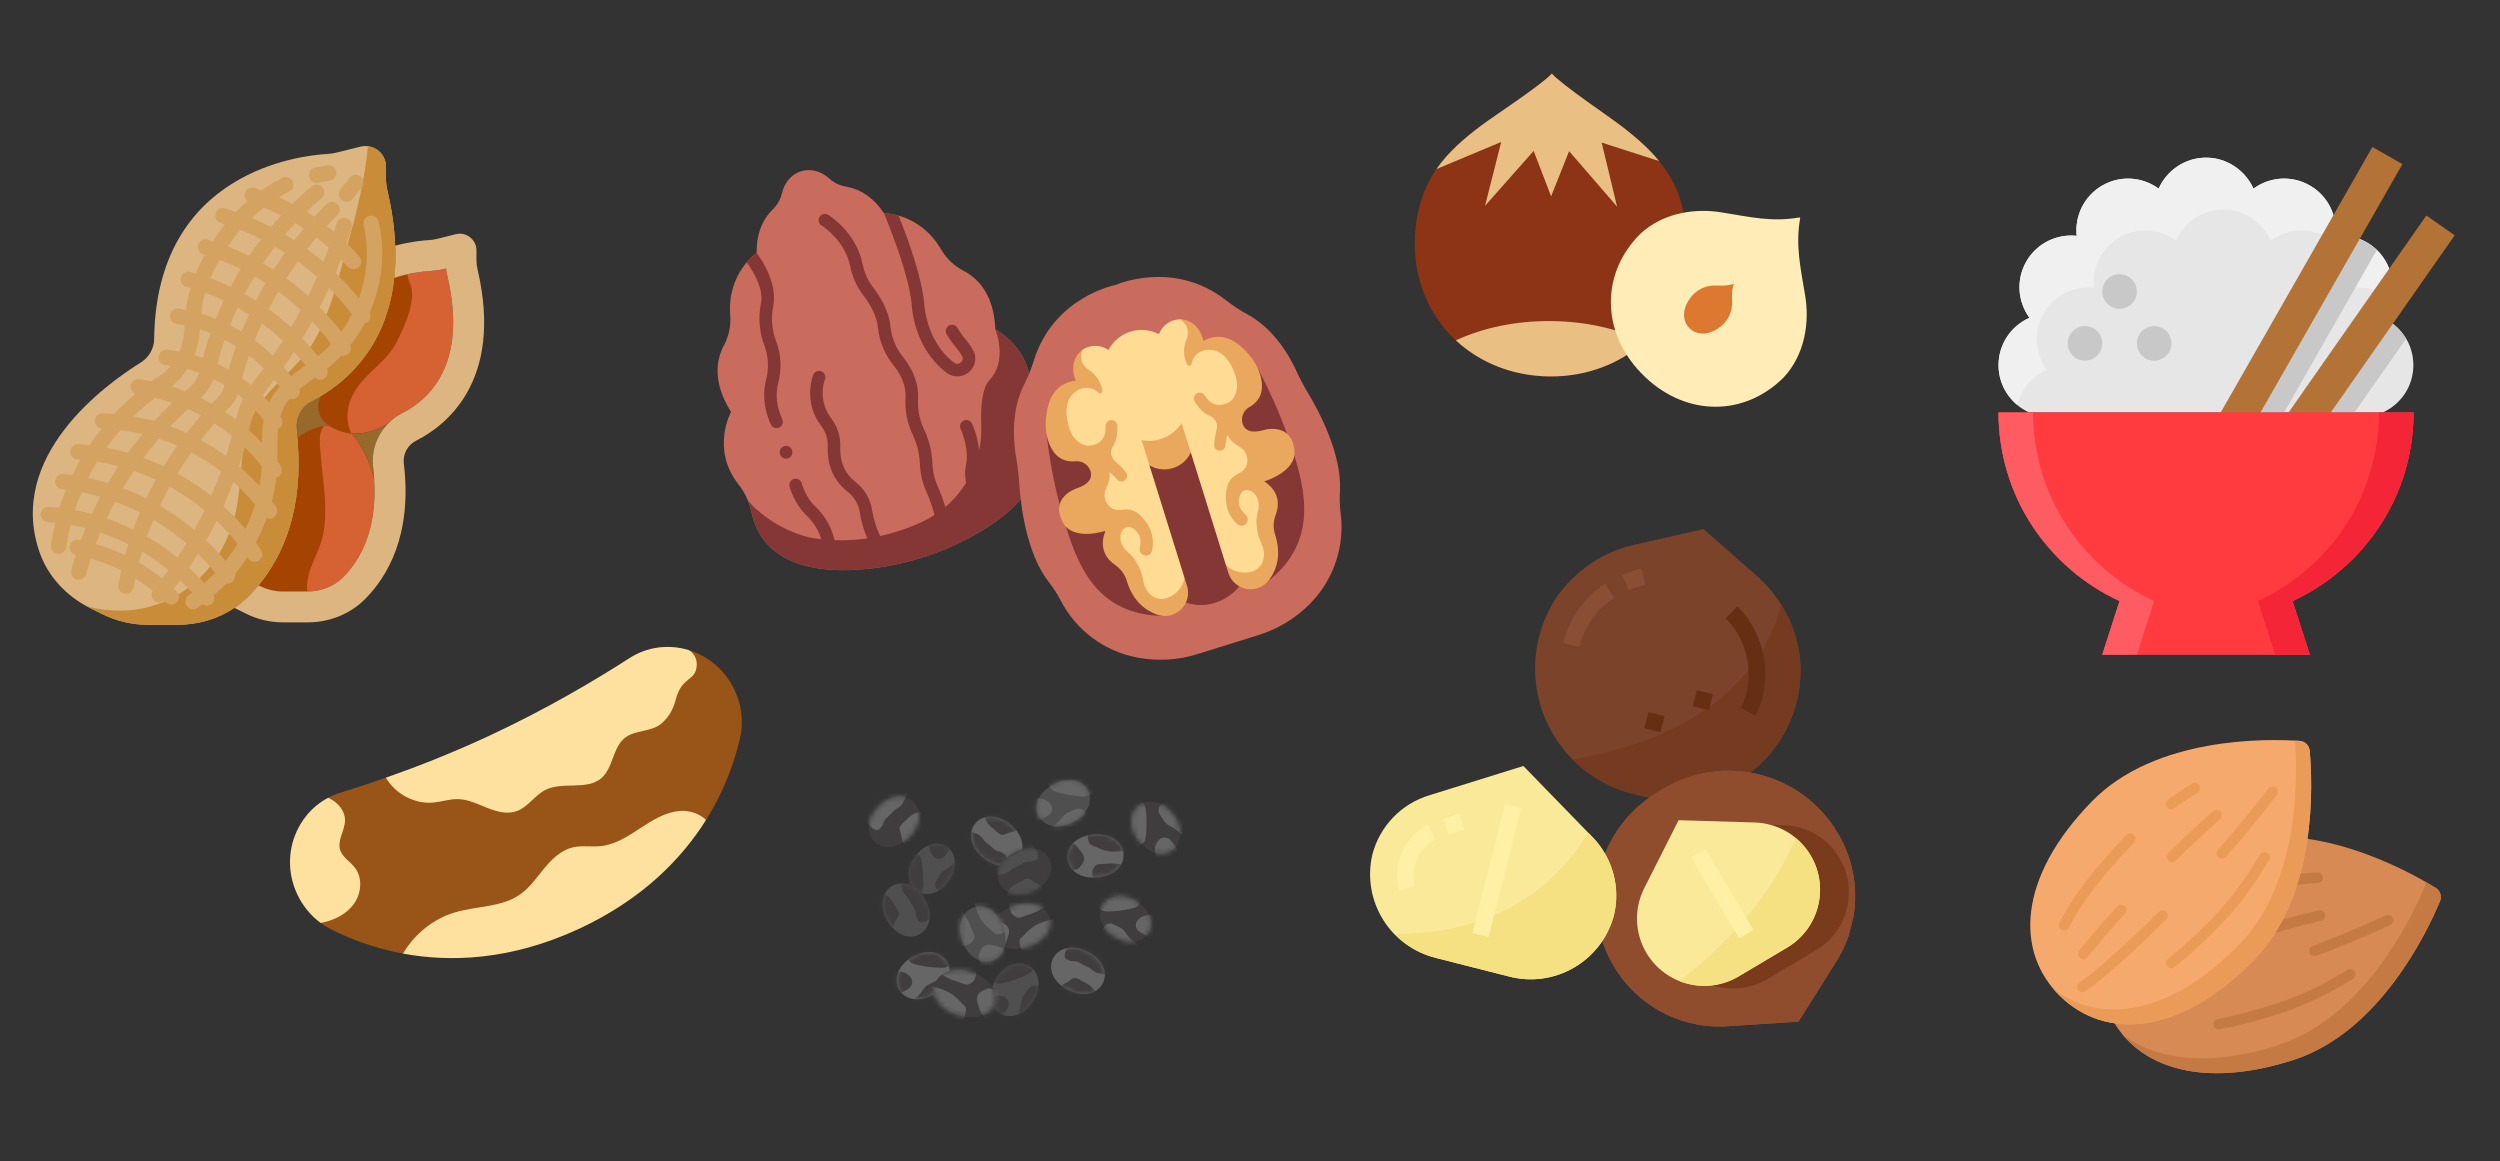 <?xml version="1.0" encoding="UTF-8"?> <svg xmlns="http://www.w3.org/2000/svg" width="506" height="235" viewBox="0 0 506 235" fill="none"><rect x="0" y="0" width="506" height="235" fill="#333333" stroke="none"/><g clip-path="url(#clip0_2007_16)"><path d="M464.13 214.556C443.469 221.185 429.854 214.767 425.983 202.704C422.112 190.64 429.452 177.499 450.112 170.87C467.644 165.245 487.405 176.251 492.988 179.714C493.901 180.28 494.268 181.425 493.855 182.416C491.329 188.481 481.661 208.931 464.13 214.556Z" fill="#D88A55"></path><path d="M493.856 182.416C494.269 181.425 493.901 180.28 492.989 179.714C492.439 179.373 491.75 178.958 490.941 178.494C490.951 178.799 490.899 179.11 490.775 179.407C488.249 185.472 478.581 205.921 461.05 211.546C447.006 216.052 436.219 214.529 429.534 209.303C435.686 216.839 447.673 219.836 464.13 214.556C481.661 208.93 491.33 188.481 493.856 182.416Z" fill="#C57A44"></path><path d="M458.862 188.742C458.736 188.619 458.639 188.465 458.585 188.285C458.412 187.716 458.734 187.115 459.303 186.942C463.367 185.709 465.497 185.19 469.025 184.329L469.308 184.26C469.886 184.119 470.469 184.473 470.609 185.05C470.751 185.628 470.397 186.21 469.819 186.351L469.535 186.421C466.043 187.273 463.936 187.788 459.927 189.003C459.538 189.121 459.134 189.008 458.862 188.742Z" fill="#C57A44"></path><path d="M463.671 178.865C463.506 178.704 463.392 178.489 463.358 178.243C463.276 177.654 463.688 177.11 464.277 177.029C466.272 176.753 467.213 176.671 469.025 176.565C469.619 176.531 470.128 176.984 470.163 177.578C470.198 178.171 469.744 178.68 469.151 178.715C467.402 178.817 466.495 178.896 464.571 179.162C464.228 179.209 463.901 179.089 463.671 178.865Z" fill="#C57A44"></path><path d="M467.703 193.235C467.594 193.128 467.506 192.997 467.449 192.845C467.239 192.289 467.519 191.668 468.076 191.458C473.026 189.588 478.006 187.508 482.878 185.276C483.419 185.029 484.058 185.265 484.306 185.807C484.553 186.348 484.316 186.987 483.775 187.234C478.859 189.486 473.833 191.585 468.837 193.472C468.432 193.625 467.993 193.518 467.703 193.235Z" fill="#C57A44"></path><path d="M448.283 208.073C448.131 207.926 448.022 207.732 447.979 207.508C447.866 206.924 448.248 206.36 448.832 206.247C452.423 205.553 456.344 204.528 460.486 203.199C465.416 201.617 470.334 199.296 475.101 196.3C475.605 195.984 476.27 196.136 476.586 196.639C476.902 197.142 476.751 197.807 476.247 198.123C471.327 201.215 466.246 203.612 461.144 205.249C456.92 206.604 452.915 207.651 449.24 208.361C448.88 208.43 448.527 208.312 448.283 208.073Z" fill="#C57A44"></path><path d="M456.23 194.251C441.068 209.772 426.031 210.466 416.969 201.613C407.906 192.76 408.248 177.712 423.41 162.191C436.276 149.02 458.89 149.508 465.445 149.958C466.516 150.031 467.377 150.872 467.475 151.941C468.078 158.483 469.095 181.08 456.23 194.251Z" fill="#F6A96C"></path><path d="M467.475 151.941C467.376 150.872 466.516 150.031 465.445 149.958C465.153 149.938 464.829 149.918 464.476 149.899C465.06 157.466 465.442 178.656 453.149 191.241C438.856 205.872 424.676 207.327 415.505 200.029C415.962 200.577 416.449 201.105 416.969 201.613C426.032 210.466 441.068 209.772 456.229 194.25C469.095 181.08 468.078 158.484 467.475 151.941Z" fill="#EA9B58"></path><path d="M420.708 200.548C421.079 200.911 421.657 200.96 422.081 200.66C422.621 200.279 423.204 199.846 423.834 199.36C427.515 196.516 432.57 191.933 438.453 186.107C438.875 185.689 438.878 185.007 438.46 184.585C438.456 184.58 438.451 184.576 438.447 184.572C438.028 184.162 437.356 184.163 436.937 184.577C431.593 189.87 426.911 194.153 423.398 196.963C422.392 197.767 421.548 198.398 420.842 198.894C420.289 199.282 420.224 200.076 420.708 200.548Z" fill="#EA9B58"></path><path d="M448.971 173.47C448.563 173.072 448.535 172.42 448.916 171.988C452.418 168.02 455.848 163.853 459.11 159.602C459.472 159.131 460.148 159.042 460.62 159.404C461.091 159.765 461.18 160.442 460.818 160.914C457.526 165.203 454.065 169.408 450.531 173.413C450.138 173.859 449.457 173.901 449.011 173.508C448.997 173.496 448.984 173.483 448.971 173.47Z" fill="#EA9B58"></path><path d="M438.881 174.2C438.877 174.196 438.873 174.192 438.869 174.187C438.45 173.765 438.453 173.083 438.875 172.665C441.73 169.835 444.76 166.994 447.882 164.222C448.327 163.827 449.005 163.867 449.403 164.312C449.797 164.757 449.757 165.438 449.312 165.832C446.219 168.578 443.218 171.392 440.391 174.194C439.973 174.608 439.301 174.609 438.881 174.2Z" fill="#EA9B58"></path><path d="M420.919 193.831C420.529 193.45 420.483 192.828 420.829 192.392C422.858 189.838 425.452 186.832 428.539 183.458C428.94 183.02 429.621 182.989 430.06 183.391C430.505 183.79 430.529 184.473 430.127 184.912C427.074 188.249 424.514 191.217 422.515 193.732C422.146 194.197 421.468 194.275 421.003 193.905C420.973 193.882 420.945 193.857 420.919 193.831Z" fill="#EA9B58"></path><path d="M438.744 195.67C438.714 195.64 438.684 195.608 438.657 195.574C438.284 195.11 438.358 194.433 438.821 194.06C441.671 191.768 444.657 189.028 447.697 185.916C451.315 182.212 454.577 177.861 457.39 172.983C457.687 172.468 458.345 172.291 458.86 172.589C459.376 172.885 459.552 173.544 459.255 174.059C456.352 179.092 452.981 183.588 449.237 187.42C446.138 190.594 443.087 193.392 440.17 195.738C439.742 196.083 439.129 196.046 438.744 195.67Z" fill="#EA9B58"></path><path d="M438.718 163.439C438.674 163.396 438.633 163.348 438.596 163.297C438.248 162.814 438.358 162.141 438.841 161.794C440.367 160.695 441.978 159.631 443.631 158.628C444.139 158.32 444.802 158.482 445.11 158.991C445.418 159.499 445.256 160.162 444.747 160.47C443.143 161.443 441.579 162.476 440.099 163.541C439.668 163.852 439.085 163.797 438.718 163.439Z" fill="#EA9B58"></path><path d="M417.005 188.035C416.675 187.713 416.578 187.203 416.8 186.772C419.557 181.411 424.133 175.438 430.402 169.021C430.818 168.595 431.499 168.587 431.924 169.003C432.35 169.418 432.358 170.1 431.942 170.525C425.824 176.789 421.373 182.587 418.715 187.757C418.443 188.286 417.794 188.494 417.265 188.222C417.167 188.172 417.08 188.108 417.005 188.035Z" fill="#EA9B58"></path></g><path d="M237.418 164.849C235.342 162.16 232.435 161.593 230.526 163.066C228.617 164.54 228.43 167.496 230.506 170.185C232.582 172.875 235.489 173.442 237.398 171.968C239.307 170.495 239.494 167.539 237.418 164.849Z" fill="#3F3D3D"></path><path d="M204.508 166.862C207.14 169.012 207.627 171.934 206.101 173.802C204.575 175.67 201.614 175.776 198.983 173.625C196.351 171.475 195.864 168.553 197.39 166.685C198.916 164.818 201.876 164.712 204.508 166.862Z" fill="#666666"></path><mask id="mask0_2007_16" style="mask-type:luminance" maskUnits="userSpaceOnUse" x="196" y="165" width="11" height="11"><path d="M204.508 166.862C207.14 169.012 207.627 171.934 206.101 173.802C204.575 175.67 201.614 175.776 198.983 173.625C196.351 171.475 195.864 168.553 197.39 166.685C198.916 164.818 201.876 164.712 204.508 166.862Z" fill="white"></path></mask><g mask="url(#mask0_2007_16)"><path d="M198.315 162.169C197.769 162.591 198.063 163.652 198.431 164.084C198.609 164.292 198.922 164.381 199.081 164.592C199.3 164.882 199.232 165.098 199.345 165.447C199.714 166.581 200.34 167.16 201.233 167.89C201.963 168.486 202.523 169.3 203.486 168.837C203.81 168.676 204.147 168.543 204.493 168.439C204.838 168.379 205.179 168.297 205.513 168.192C206.749 167.567 205.672 165.599 205.234 164.88C204.64 163.906 203.962 162.852 202.917 162.277C202.558 162.141 202.185 162.041 201.806 161.979C201.307 161.832 200.796 161.783 200.289 161.59C199.186 161.17 198.238 161.47 198.315 162.169Z" fill="#3F3D3D"></path><path d="M195.211 167.825C196.177 168.356 197.467 168.477 198.35 169.162C198.778 169.494 199.009 169.973 199.391 170.34C199.678 170.617 200.03 170.852 200.339 171.104C200.752 171.441 201.204 171.97 201.681 172.185C202.183 172.412 202.573 172.354 203.058 172.714C203.502 173.043 203.823 173.228 203.685 173.823C203.576 174.216 203.376 174.577 203.101 174.877C202.559 175.557 202.187 176.065 201.326 176.312C200.814 176.458 200.461 176.596 199.989 176.3C199.341 175.835 198.724 175.327 198.142 174.781C197.142 173.88 196.232 172.885 195.423 171.809C194.702 170.911 194.074 169.49 195.211 167.825Z" fill="#3F3D3D"></path></g><path d="M184.041 169.405C181.656 171.827 178.701 172.041 176.983 170.348C175.265 168.656 175.434 165.698 177.818 163.277C180.203 160.856 183.158 160.642 184.876 162.334C186.595 164.026 186.426 166.984 184.041 169.405Z" fill="#3F3D3D"></path><mask id="mask1_2007_16" style="mask-type:luminance" maskUnits="userSpaceOnUse" x="175" y="161" width="12" height="11"><path d="M184.041 169.405C181.656 171.827 178.701 172.041 176.983 170.348C175.265 168.656 175.434 165.698 177.818 163.277C180.203 160.856 183.158 160.642 184.876 162.334C186.595 164.026 186.426 166.984 184.041 169.405Z" fill="white"></path></mask><g mask="url(#mask1_2007_16)"><path d="M189.287 163.673C188.918 163.09 187.834 163.285 187.37 163.611C187.146 163.769 187.028 164.073 186.803 164.212C186.494 164.403 186.286 164.315 185.927 164.396C184.764 164.657 184.13 165.227 183.32 166.049C182.659 166.72 181.797 167.202 182.169 168.204C182.299 168.542 182.4 168.89 182.472 169.244C182.5 169.593 182.55 169.94 182.623 170.282C183.131 171.571 185.19 170.681 185.948 170.311C186.972 169.811 188.084 169.233 188.753 168.246C188.922 167.9 189.056 167.539 189.154 167.167C189.346 166.683 189.442 166.179 189.681 165.692C190.201 164.633 189.99 163.661 189.287 163.673Z" fill="#666666"></path><path d="M183.944 160.059C183.325 160.971 183.085 162.245 182.321 163.061C181.951 163.456 181.453 163.641 181.052 163.987C180.75 164.248 180.483 164.577 180.203 164.861C179.829 165.241 179.261 165.642 179.002 166.096C178.729 166.575 178.752 166.97 178.349 167.419C177.98 167.831 177.765 168.133 177.186 167.94C176.805 167.796 176.464 167.563 176.19 167.261C175.563 166.658 175.092 166.241 174.927 165.361C174.828 164.838 174.724 164.474 175.062 164.031C175.585 163.428 176.148 162.861 176.746 162.332C177.736 161.421 178.811 160.606 179.956 159.901C180.918 159.266 182.391 158.773 183.944 160.059Z" fill="#666666"></path></g><path d="M192.054 178.221C190.215 180.916 187.461 181.623 185.549 180.318C183.637 179.013 183.291 176.19 185.13 173.496C186.968 170.801 189.723 170.094 191.635 171.399C193.547 172.704 193.893 175.527 192.054 178.221Z" fill="#4F4F4F"></path><mask id="mask2_2007_16" style="mask-type:luminance" maskUnits="userSpaceOnUse" x="183" y="170" width="11" height="11"><path d="M192.054 178.221C190.215 180.916 187.461 181.623 185.549 180.318C183.637 179.013 183.291 176.19 185.13 173.496C186.968 170.801 189.723 170.094 191.635 171.399C193.547 172.704 193.893 175.527 192.054 178.221Z" fill="white"></path></mask><g mask="url(#mask2_2007_16)"><path d="M198.375 172.031C198.328 171.898 198.238 171.784 198.119 171.707C196.995 172.096 195.837 172.398 194.854 173.069C194.4 173.386 193.977 173.746 193.592 174.143C193.223 174.506 192.844 174.934 192.453 175.268C191.642 175.961 190.619 176.216 190.157 177.222C189.896 177.79 189.307 178.436 189.288 179.048C189.284 179.352 189.37 179.65 189.534 179.905C189.698 180.161 189.935 180.362 190.213 180.484C190.571 180.671 190.965 180.777 191.368 180.796C192.306 180.86 192.625 180.602 193.381 180.081C193.965 179.679 194.554 179.283 195.139 178.882C195.649 178.533 196.261 178.268 196.513 177.685C196.906 176.775 197.142 175.718 197.449 174.774C197.62 174.247 197.995 173.837 198.186 173.313C198.298 173.004 198.203 172.389 198.375 172.031Z" fill="#3F3D3D"></path><path d="M183.905 170.153C184.702 170.49 184.616 170.766 184.581 171.612C184.546 172.481 185.969 172.788 186.277 173.444C186.802 174.56 186.971 178.479 186.806 179.695C186.69 180.546 186.11 181.555 185.159 181.386C183.707 181.128 183.134 179.762 182.128 178.934C181.653 178.542 180.983 177.562 180.895 176.924C180.79 176.151 181.428 175.327 181.75 174.646C182.23 173.632 180.622 172.55 181.209 171.625C181.438 171.194 181.777 170.831 182.191 170.573C182.761 170.303 183.318 170.702 183.905 170.153Z" fill="#3F3D3D"></path><path d="M194.254 168.513L194.407 168.387C194.309 169.252 193.405 170.157 192.914 170.876C192.524 171.449 192.133 172.021 191.742 172.594C191.316 173.217 191.132 173.594 190.39 173.794C189.287 174.091 188.452 172.988 188.192 172.021C187.995 171.289 188.126 170.712 188.223 169.998C188.319 169.3 188.775 168.764 189.028 168.121C189.186 167.719 189.239 167.381 189.539 167.047C190.073 166.453 191.059 165.86 191.889 165.958C192.447 166.024 194.07 166.955 193.763 167.632" fill="#3F3D3D"></path></g><path d="M216.254 200.409C213.204 198.911 212.068 196.175 213.131 194.01C214.194 191.845 217.054 191.072 220.104 192.57C223.154 194.068 224.291 196.804 223.227 198.969C222.164 201.133 219.305 201.907 216.254 200.409Z" fill="#666666"></path><mask id="mask3_2007_16" style="mask-type:luminance" maskUnits="userSpaceOnUse" x="212" y="191" width="12" height="11"><path d="M216.254 200.409C213.204 198.911 212.068 196.175 213.131 194.01C214.194 191.845 217.054 191.072 220.104 192.57C223.154 194.068 224.291 196.804 223.227 198.969C222.164 201.133 219.305 201.907 216.254 200.409Z" fill="white"></path></mask><g mask="url(#mask3_2007_16)"><path d="M223.35 203.577C223.787 203.043 223.26 202.076 222.803 201.739C222.583 201.576 222.258 201.56 222.055 201.39C221.776 201.158 221.793 200.932 221.604 200.617C220.988 199.596 220.247 199.174 219.211 198.666C218.366 198.251 217.636 197.585 216.803 198.254C216.524 198.484 216.226 198.69 215.912 198.87C215.59 199.006 215.277 199.164 214.975 199.341C213.912 200.23 215.407 201.903 215.998 202.504C216.796 203.319 217.695 204.192 218.843 204.514C219.224 204.565 219.61 204.578 219.994 204.553C220.513 204.583 221.022 204.515 221.559 204.588C222.728 204.747 223.584 204.241 223.35 203.577Z" fill="#3F3D3D"></path><path d="M223.983 193.532C222.951 192.668 221.839 191.905 220.662 191.254C219.971 190.853 219.255 190.499 218.518 190.192C217.991 190.011 217.679 190.225 217.213 190.484C216.431 190.919 216.184 191.498 215.809 192.283C215.61 192.638 215.497 193.035 215.479 193.442C215.479 194.053 215.834 194.161 216.341 194.381C216.895 194.621 217.262 194.476 217.803 194.584C218.316 194.686 218.875 195.098 219.355 195.333C219.712 195.509 220.109 195.658 220.451 195.862C220.906 196.133 221.239 196.548 221.731 196.774C222.746 197.241 224.031 197.067 225.092 197.365C225.822 195.486 224.889 194.244 223.983 193.532Z" fill="#3F3D3D"></path></g><path d="M225.65 189.611C222.843 187.95 221.96 185.247 223.139 183.254C224.317 181.262 227.112 180.735 229.919 182.396C232.727 184.057 233.61 186.76 232.431 188.752C231.252 190.745 228.458 191.272 225.65 189.611Z" fill="#3F3D3D"></path><mask id="mask4_2007_16" style="mask-type:luminance" maskUnits="userSpaceOnUse" x="222" y="181" width="11" height="10"><path d="M225.65 189.611C222.843 187.95 221.96 185.247 223.139 183.254C224.317 181.262 227.112 180.735 229.919 182.396C232.727 184.057 233.61 186.76 232.431 188.752C231.252 190.745 228.458 191.272 225.65 189.611Z" fill="white"></path></mask><g mask="url(#mask4_2007_16)"><path d="M232.236 195.519C232.365 195.463 232.473 195.365 232.542 195.242C232.081 194.145 231.706 193.009 230.972 192.072C230.626 191.639 230.24 191.24 229.818 190.881C229.433 190.537 228.981 190.187 228.622 189.818C227.879 189.053 227.558 188.048 226.525 187.652C225.941 187.428 225.259 186.882 224.646 186.903C224.343 186.919 224.051 187.023 223.807 187.204C223.563 187.385 223.377 187.633 223.273 187.919C223.11 188.288 223.029 188.688 223.037 189.092C223.033 190.032 223.311 190.334 223.88 191.055C224.319 191.611 224.752 192.173 225.189 192.731C225.571 193.218 225.875 193.811 226.473 194.025C227.407 194.358 228.477 194.526 229.438 194.771C229.975 194.908 230.409 195.256 230.944 195.412C231.26 195.505 231.867 195.37 232.236 195.519Z" fill="#666666"></path><path d="M233.175 180.957C232.891 181.775 232.61 181.707 231.763 181.726C230.894 181.747 230.679 183.187 230.045 183.537C228.965 184.133 225.064 184.555 223.841 184.469C222.984 184.408 221.939 183.894 222.047 182.934C222.21 181.468 223.537 180.808 224.298 179.752C224.659 179.252 225.593 178.52 226.224 178.392C226.989 178.236 227.852 178.82 228.553 179.098C229.596 179.511 230.572 177.836 231.533 178.362C231.978 178.563 232.362 178.878 232.645 179.275C232.952 179.826 232.589 180.407 233.175 180.957Z" fill="#666666"></path><path d="M235.48 191.179L235.616 191.324C234.747 191.282 233.786 190.439 233.036 189.995C232.439 189.642 231.843 189.289 231.246 188.936C230.597 188.551 230.208 188.392 229.961 187.664C229.594 186.583 230.64 185.678 231.588 185.357C232.306 185.113 232.89 185.206 233.609 185.257C234.312 185.307 234.877 185.728 235.535 185.939C235.946 186.071 236.287 186.101 236.639 186.38C237.266 186.874 237.921 187.819 237.877 188.654C237.848 189.215 237.023 190.895 236.327 190.632" fill="#666666"></path></g><path d="M207.893 191.659C204.38 192.745 201.5 191.584 200.786 189.274C200.072 186.965 201.795 184.382 205.309 183.296C208.822 182.21 211.702 183.371 212.416 185.68C213.13 187.99 211.407 190.573 207.893 191.659Z" fill="#3F3D3D"></path><mask id="mask5_2007_16" style="mask-type:luminance" maskUnits="userSpaceOnUse" x="200" y="182" width="13" height="11"><path d="M207.893 191.659C204.38 192.745 201.5 191.584 200.786 189.274C200.072 186.965 201.795 184.382 205.309 183.296C208.822 182.21 211.702 183.371 212.416 185.68C213.13 187.99 211.407 190.573 207.893 191.659Z" fill="white"></path></mask><g mask="url(#mask5_2007_16)"><path d="M200.256 194.461C201.504 193.929 202.302 193.443 202.688 192.232C202.852 191.716 203.114 191.766 203.363 191.363C203.689 190.607 203.959 189.829 204.173 189.034C204.254 188.721 204.245 188.391 204.145 188.082C204.111 187.896 204.039 187.718 203.934 187.559C203.829 187.401 203.694 187.266 203.535 187.161C203.12 186.893 202.675 186.673 202.21 186.506C201.774 186.424 200.8 186.657 200.399 186.766C199.807 186.929 199.222 187.143 198.634 187.321C198.224 187.446 197.661 187.505 197.386 187.821C196.961 188.309 197.179 189.217 197.251 189.751C197.37 190.624 197.851 191.132 198.158 191.929C198.324 192.361 198.339 192.572 198.669 192.884C199.026 193.191 199.335 193.549 199.587 193.947C199.846 194.396 199.731 194.739 200.499 194.385" fill="#666666"></path><path d="M214.795 185.531C212.792 186.15 210.443 186.543 208.782 187.814C208.143 188.358 207.536 188.938 206.963 189.55C206.377 190.11 206.244 190.178 206.395 191.004C206.516 191.667 206.708 192.41 207.212 192.905C208.067 193.743 209.119 193.191 210.141 192.884C211.17 192.586 212.101 192.022 212.842 191.249C213.533 190.534 213.76 189.713 213.882 188.818C213.983 188.375 214.133 187.945 214.331 187.537C214.51 187.064 214.547 186.579 214.795 185.531Z" fill="#666666"></path><path d="M213.648 182.681C213.33 183.289 212.386 183.253 211.812 183.481C211.316 183.683 210.833 183.917 210.366 184.181C209.71 184.568 209.008 184.87 208.277 185.081C207.676 185.266 206.716 185.758 206.086 185.739C205.635 185.727 204.883 185.126 204.689 184.773C204.528 184.371 204.406 183.954 204.325 183.528C203.944 182.208 204.597 181.771 205.845 181.396C206.908 181.076 207.86 180.774 208.985 180.912C209.829 181.016 211.083 180.961 211.83 181.32C211.958 181.443 212.101 181.551 212.255 181.64C212.43 181.701 212.611 181.744 212.794 181.768C213 181.928 213.017 182.375 213.093 182.606" fill="#666666"></path></g><path d="M203.038 187.558C204.217 190.794 203.148 193.585 200.877 194.413C198.606 195.24 195.992 193.792 194.813 190.555C193.634 187.319 194.702 184.529 196.974 183.701C199.245 182.874 201.858 184.322 203.038 187.558Z" fill="#4F4F4F"></path><mask id="mask6_2007_16" style="mask-type:luminance" maskUnits="userSpaceOnUse" x="194" y="183" width="10" height="12"><path d="M203.038 187.558C204.217 190.794 203.148 193.585 200.877 194.413C198.606 195.24 195.992 193.792 194.813 190.555C193.634 187.319 194.702 184.529 196.974 183.701C199.245 182.874 201.858 184.322 203.038 187.558Z" fill="white"></path></mask><g mask="url(#mask6_2007_16)"><path d="M206.038 194.562C205.475 193.423 204.969 192.704 203.756 192.422C203.24 192.302 203.282 192.051 202.874 191.845C202.111 191.588 201.332 191.385 200.54 191.238C200.223 191.183 199.897 191.214 199.596 191.329C199.227 191.417 198.905 191.645 198.7 191.965C198.447 192.371 198.242 192.805 198.088 193.258C198.019 193.673 198.278 194.576 198.399 194.945C198.578 195.492 198.807 196.028 199.001 196.571C199.136 196.948 199.211 197.475 199.533 197.712C200.029 198.079 200.924 197.813 201.452 197.709C202.315 197.538 202.804 197.051 203.587 196.708C204.011 196.523 204.22 196.495 204.52 196.163C204.817 195.804 205.163 195.489 205.548 195.227C205.986 194.953 206.33 195.038 205.957 194.338" fill="#666666"></path><path d="M196.756 181.47C197.428 183.315 197.887 185.501 199.196 186.979C199.756 187.546 200.349 188.079 200.971 188.576C201.543 189.09 201.615 189.211 202.43 189.013C203.085 188.854 203.817 188.623 204.293 188.115C205.1 187.254 204.522 186.3 204.187 185.359C203.858 184.404 203.269 183.561 202.487 182.925C201.757 182.322 200.936 182.164 200.044 182.109C199.605 182.045 199.174 181.932 198.76 181.772C198.286 181.635 197.803 181.633 196.756 181.47Z" fill="#666666"></path><path d="M193.962 182.742C194.574 183 194.565 183.892 194.809 184.418C195.024 184.872 195.27 185.311 195.545 185.732C195.947 186.322 196.268 186.964 196.498 187.64C196.7 188.193 197.215 189.064 197.215 189.659C197.216 190.084 196.641 190.833 196.296 191.039C195.902 191.219 195.492 191.361 195.072 191.466C193.773 191.914 193.321 191.328 192.912 190.178C192.563 189.198 192.236 188.322 192.341 187.253C192.42 186.451 192.329 185.274 192.663 184.546C192.781 184.418 192.884 184.277 192.969 184.125C193.024 183.957 193.061 183.784 193.08 183.608C193.233 183.404 193.676 183.357 193.903 183.27" fill="#666666"></path></g><path d="M179.603 186.355C181.295 189.302 184.098 190.259 186.19 189.058C188.282 187.858 188.869 184.954 187.178 182.007C185.486 179.059 182.682 178.102 180.59 179.303C178.499 180.504 177.911 183.407 179.603 186.355Z" fill="#4F4F4F"></path><mask id="mask7_2007_16" style="mask-type:luminance" maskUnits="userSpaceOnUse" x="178" y="178" width="11" height="12"><path d="M179.603 186.355C181.295 189.302 184.098 190.259 186.19 189.058C188.282 187.858 188.869 184.954 187.178 182.007C185.486 179.059 182.682 178.102 180.59 179.303C178.499 180.504 177.911 183.407 179.603 186.355Z" fill="white"></path></mask><g mask="url(#mask7_2007_16)"><path d="M175.983 179.478C176.488 179.008 177.487 179.472 177.853 179.905C178.03 180.115 178.067 180.438 178.249 180.63C178.499 180.893 178.723 180.861 179.05 181.03C180.108 181.578 180.577 182.291 181.152 183.291C181.621 184.108 182.332 184.794 181.718 185.668C181.507 185.962 181.32 186.272 181.161 186.597C181.046 186.928 180.909 187.25 180.751 187.563C179.933 188.681 178.167 187.297 177.528 186.747C176.664 186.002 175.735 185.162 175.339 184.037C175.264 183.66 175.226 183.276 175.226 182.891C175.162 182.375 175.198 181.863 175.09 181.331C174.856 180.174 175.306 179.288 175.983 179.478Z" fill="#3F3D3D"></path><path d="M182.069 177.339C182.436 178.378 182.344 179.672 182.876 180.655C183.134 181.131 183.569 181.437 183.869 181.873C184.095 182.201 184.27 182.587 184.468 182.933C184.733 183.396 185.181 183.928 185.316 184.433C185.458 184.966 185.337 185.341 185.612 185.878C185.865 186.37 185.995 186.717 186.605 186.678C187.01 186.635 187.399 186.496 187.74 186.274C188.499 185.85 189.061 185.565 189.445 184.757C189.673 184.275 189.867 183.95 189.652 183.436C189.299 182.72 188.899 182.028 188.454 181.365C187.728 180.232 186.895 179.172 185.966 178.198C185.197 177.34 183.898 176.489 182.069 177.339Z" fill="#3F3D3D"></path></g><path d="M209.075 202.646C210.888 199.772 210.423 196.847 208.383 195.561C206.344 194.274 203.503 195.113 201.691 197.986C199.878 200.86 200.343 203.785 202.382 205.071C204.422 206.358 207.262 205.519 209.075 202.646Z" fill="#4F4F4F"></path><mask id="mask8_2007_16" style="mask-type:luminance" maskUnits="userSpaceOnUse" x="200" y="194" width="11" height="12"><path d="M209.075 202.646C210.888 199.772 210.423 196.847 208.383 195.561C206.344 194.274 203.503 195.113 201.691 197.986C199.878 200.86 200.343 203.785 202.382 205.071C204.422 206.358 207.262 205.519 209.075 202.646Z" fill="white"></path></mask><g mask="url(#mask8_2007_16)"><path d="M205.778 211.25C205.631 211.26 205.485 211.221 205.362 211.14C205.268 209.904 205.077 208.673 205.311 207.455C205.426 206.89 205.595 206.337 205.815 205.804C206.008 205.301 206.261 204.762 206.418 204.25C206.744 203.188 206.564 202.104 207.334 201.246C207.768 200.761 208.141 199.931 208.719 199.659C209.007 199.53 209.328 199.488 209.64 199.539C209.952 199.591 210.242 199.733 210.474 199.948C210.801 200.213 211.066 200.545 211.251 200.923C211.701 201.793 211.587 202.204 211.402 203.143C211.259 203.868 211.125 204.594 210.985 205.319C210.862 205.951 210.862 206.646 210.409 207.128C209.702 207.881 208.79 208.544 208.016 209.228C207.583 209.61 207.347 210.139 206.925 210.538C206.676 210.774 206.049 210.937 205.778 211.25Z" fill="#3F3D3D"></path><path d="M197.989 198.2C198.641 198.823 198.869 198.626 199.663 198.242C200.479 197.849 201.362 199.081 202.116 199.104C203.4 199.143 207.215 197.681 208.309 197.02C209.074 196.557 209.798 195.584 209.243 194.745C208.394 193.464 206.851 193.483 205.644 192.865C205.072 192.573 203.858 192.339 203.212 192.52C202.429 192.739 201.907 193.69 201.389 194.28C200.619 195.159 198.919 194.07 198.278 195.014C198.018 195.397 197.697 195.903 197.68 196.389C197.658 197.045 198.27 197.412 197.989 198.2Z" fill="#3F3D3D"></path><path d="M200.709 208.769C200.69 208.836 200.671 208.902 200.652 208.968C201.438 208.516 201.928 207.278 202.412 206.511C202.798 205.9 203.183 205.289 203.568 204.679C203.987 204.014 204.272 203.681 204.155 202.89C203.982 201.712 202.582 201.371 201.551 201.524C200.769 201.639 200.272 202.002 199.63 202.392C199.002 202.772 198.679 203.43 198.169 203.938C197.851 204.256 197.549 204.446 197.355 204.872C197.009 205.628 196.85 206.815 197.288 207.568C197.581 208.074 199.144 209.239 199.664 208.665" fill="#3F3D3D"></path></g><path d="M217.218 166.381C220.228 164.814 221.296 162.093 220.183 160.002C219.069 157.911 216.195 157.243 213.185 158.81C210.175 160.378 209.107 163.099 210.22 165.189C211.334 167.28 214.208 167.948 217.218 166.381Z" fill="#4F4F4F"></path><mask id="mask9_2007_16" style="mask-type:luminance" maskUnits="userSpaceOnUse" x="209" y="157" width="12" height="11"><path d="M217.218 166.381C220.228 164.814 221.296 162.093 220.183 160.002C219.069 157.911 216.195 157.243 213.185 158.81C210.175 160.378 209.107 163.099 210.22 165.189C211.334 167.28 214.208 167.948 217.218 166.381Z" fill="white"></path></mask><g mask="url(#mask9_2007_16)"><path d="M210.044 172.113C209.913 172.05 209.807 171.946 209.741 171.816C210.281 170.716 210.735 169.573 211.55 168.649C211.934 168.222 212.357 167.833 212.815 167.486C213.234 167.152 213.724 166.815 214.117 166.455C214.932 165.708 215.322 164.696 216.418 164.339C217.037 164.137 217.776 163.611 218.411 163.661C218.723 163.688 219.019 163.808 219.263 164.004C219.507 164.2 219.687 164.464 219.781 164.762C219.93 165.147 219.992 165.56 219.962 165.972C219.912 166.933 219.608 167.228 218.976 167.938C218.488 168.487 218.007 169.04 217.521 169.591C217.098 170.07 216.749 170.662 216.115 170.853C215.126 171.151 214.005 171.272 212.993 171.478C212.427 171.593 211.957 171.929 211.393 172.064C211.059 172.144 210.436 171.978 210.044 172.113Z" fill="#666666"></path><path d="M209.882 157.19C210.132 158.038 210.428 157.982 211.306 158.041C212.208 158.103 212.351 159.584 212.99 159.971C214.079 160.63 218.108 161.242 219.384 161.21C220.278 161.188 221.392 160.711 221.334 159.726C221.246 158.22 219.905 157.484 219.173 156.369C218.826 155.842 217.896 155.05 217.248 154.89C216.461 154.696 215.532 155.252 214.789 155.504C213.682 155.877 212.761 154.121 211.733 154.614C211.317 154.814 210.785 155.089 210.526 155.495C210.177 156.044 210.521 156.655 209.882 157.19Z" fill="#666666"></path><path d="M206.916 167.528L206.767 167.67C207.673 167.667 208.718 166.85 209.522 166.432C210.162 166.098 210.801 165.765 211.441 165.432C212.137 165.07 212.55 164.925 212.847 164.192C213.289 163.104 212.253 162.132 211.286 161.759C210.553 161.477 209.941 161.544 209.191 161.564C208.458 161.582 207.848 161.986 207.152 162.171C206.718 162.287 206.362 162.302 205.98 162.57C205.301 163.047 204.567 163.982 204.566 164.837C204.566 165.412 205.328 167.166 206.066 166.93" fill="#666666"></path></g><path d="M209.302 180.279C212.353 178.781 213.489 176.045 212.426 173.881C211.362 171.716 208.503 170.942 205.452 172.44C202.402 173.938 201.266 176.674 202.329 178.839C203.392 181.004 206.252 181.777 209.302 180.279Z" fill="#3F3D3D"></path><mask id="mask10_2007_16" style="mask-type:luminance" maskUnits="userSpaceOnUse" x="201" y="171" width="12" height="11"><path d="M209.302 180.279C212.353 178.781 213.489 176.045 212.426 173.881C211.362 171.716 208.503 170.942 205.452 172.44C202.402 173.938 201.266 176.674 202.329 178.839C203.392 181.004 206.252 181.777 209.302 180.279Z" fill="white"></path></mask><g mask="url(#mask10_2007_16)"><path d="M202.206 183.448C201.77 182.913 202.297 181.946 202.753 181.609C202.973 181.446 203.299 181.43 203.502 181.261C203.78 181.028 203.763 180.802 203.953 180.487C204.568 179.466 205.309 179.044 206.345 178.536C207.19 178.121 207.92 177.455 208.753 178.124C209.033 178.354 209.331 178.56 209.644 178.74C209.967 178.876 210.28 179.034 210.581 179.211C211.644 180.1 210.149 181.773 209.559 182.375C208.76 183.189 207.862 184.062 206.714 184.384C206.332 184.435 205.947 184.448 205.563 184.424C205.044 184.453 204.535 184.385 203.998 184.458C202.828 184.617 201.973 184.111 202.206 183.448Z" fill="#4F4F4F"></path><path d="M200.464 177.236C201.525 176.937 202.81 177.112 203.825 176.644C204.317 176.418 204.65 176.003 205.105 175.732C205.447 175.528 205.844 175.379 206.202 175.203C206.681 174.968 207.24 174.556 207.753 174.454C208.294 174.346 208.661 174.492 209.215 174.251C209.722 174.031 210.077 173.923 210.077 173.312C210.059 172.905 209.946 172.508 209.747 172.154C209.372 171.368 209.125 170.789 208.343 170.354C207.877 170.095 207.565 169.881 207.038 170.062C206.301 170.369 205.585 170.723 204.894 171.124C203.717 171.775 202.605 172.538 201.573 173.402C200.667 174.114 199.734 175.356 200.464 177.236Z" fill="#4F4F4F"></path></g><path d="M189.051 201.224C191.975 199.494 192.895 196.679 191.667 194.603C190.44 192.528 187.529 191.979 184.605 193.709C181.681 195.439 180.761 198.254 181.989 200.33C183.217 202.405 186.127 202.954 189.051 201.224Z" fill="#666666"></path><mask id="mask11_2007_16" style="mask-type:luminance" maskUnits="userSpaceOnUse" x="181" y="192" width="12" height="11"><path d="M189.051 201.224C191.975 199.494 192.895 196.679 191.667 194.603C190.44 192.528 187.529 191.979 184.605 193.709C181.681 195.439 180.761 198.254 181.989 200.33C183.217 202.405 186.127 202.954 189.051 201.224Z" fill="white"></path></mask><g mask="url(#mask11_2007_16)"><path d="M182.192 207.377C182.057 207.319 181.945 207.218 181.873 207.089C182.353 205.947 182.744 204.764 183.508 203.787C183.868 203.337 184.271 202.921 184.71 202.547C185.111 202.188 185.582 201.824 185.956 201.44C186.73 200.643 187.064 199.596 188.141 199.184C188.748 198.951 189.459 198.382 190.097 198.404C190.413 198.42 190.717 198.529 190.971 198.717C191.226 198.905 191.419 199.164 191.527 199.462C191.697 199.846 191.781 200.263 191.774 200.684C191.777 201.663 191.488 201.977 190.895 202.728C190.438 203.308 189.987 203.892 189.531 204.474C189.134 204.981 188.817 205.599 188.194 205.821C187.222 206.169 186.107 206.343 185.106 206.599C184.547 206.741 184.095 207.104 183.538 207.266C183.209 207.363 182.576 207.222 182.192 207.377Z" fill="#3F3D3D"></path><path d="M181.214 192.211C181.51 193.062 181.803 192.992 182.685 193.012C183.59 193.034 183.814 194.533 184.475 194.898C185.599 195.518 189.661 195.958 190.936 195.868C191.828 195.805 192.916 195.269 192.805 194.27C192.634 192.743 191.253 192.056 190.459 190.955C190.084 190.434 189.111 189.672 188.454 189.539C187.657 189.377 186.758 189.985 186.028 190.274C184.942 190.704 183.925 188.96 182.925 189.508C182.519 189.73 182.002 190.033 181.766 190.458C181.446 191.033 181.824 191.638 181.214 192.211Z" fill="#3F3D3D"></path><path d="M178.814 202.857C178.766 202.908 178.719 202.958 178.672 203.008C179.577 202.965 180.578 202.086 181.359 201.624C181.981 201.256 182.602 200.889 183.224 200.521C183.9 200.121 184.305 199.955 184.562 199.197C184.945 198.07 183.855 197.128 182.867 196.793C182.119 196.539 181.511 196.636 180.762 196.689C180.03 196.742 179.442 197.18 178.757 197.399C178.329 197.536 177.973 197.569 177.606 197.858C176.954 198.374 176.271 199.358 176.317 200.228C176.347 200.812 177.206 202.561 177.931 202.288" fill="#3F3D3D"></path></g><path d="M193.909 205.454C197.569 206.585 200.568 205.376 201.312 202.97C202.055 200.565 200.261 197.874 196.601 196.743C192.942 195.612 189.942 196.821 189.199 199.227C188.455 201.632 190.25 204.323 193.909 205.454Z" fill="#3F3D3D"></path><mask id="mask12_2007_16" style="mask-type:luminance" maskUnits="userSpaceOnUse" x="189" y="196" width="13" height="10"><path d="M193.909 205.454C197.569 206.585 200.568 205.376 201.312 202.97C202.055 200.565 200.261 197.874 196.601 196.743C192.942 195.612 189.942 196.821 189.199 199.227C188.455 201.632 190.25 204.323 193.909 205.454Z" fill="white"></path></mask><g mask="url(#mask12_2007_16)"><path d="M201.863 208.372C200.563 207.818 199.732 207.312 199.33 206.05C199.159 205.513 198.886 205.565 198.627 205.145C198.288 204.358 198.006 203.548 197.783 202.72C197.699 202.394 197.709 202.05 197.813 201.729C197.848 201.534 197.923 201.349 198.032 201.184C198.141 201.019 198.283 200.878 198.448 200.769C198.881 200.49 199.344 200.261 199.828 200.086C200.282 200.001 201.297 200.243 201.714 200.358C202.331 200.528 202.94 200.75 203.553 200.936C203.98 201.065 204.566 201.128 204.852 201.456C205.295 201.965 205.069 202.91 204.993 203.466C204.869 204.376 204.368 204.904 204.048 205.735C203.876 206.185 203.86 206.405 203.516 206.729C203.145 207.049 202.822 207.422 202.56 207.837C202.29 208.304 202.41 208.662 201.61 208.293" fill="#666666"></path><path d="M186.72 199.071C188.806 199.716 191.253 200.126 192.983 201.45C193.711 202.007 194.223 202.634 194.877 203.258C195.488 203.84 195.626 203.912 195.469 204.772C195.343 205.462 195.143 206.237 194.617 206.752C193.728 207.625 192.631 207.05 191.567 206.73C190.496 206.42 189.525 205.832 188.754 205.027C188.034 204.282 187.798 203.427 187.671 202.495C187.566 202.034 187.409 201.586 187.203 201.161C187.016 200.668 186.978 200.163 186.72 199.071Z" fill="#666666"></path><path d="M187.914 196.103C188.245 196.736 189.229 196.698 189.827 196.937C190.344 197.147 190.847 197.39 191.333 197.666C192.016 198.068 192.747 198.383 193.509 198.602C194.135 198.796 195.135 199.307 195.791 199.288C196.26 199.275 197.044 198.649 197.246 198.281C197.414 197.862 197.541 197.428 197.625 196.985C198.022 195.611 197.341 195.155 196.042 194.764C194.935 194.431 193.943 194.116 192.772 194.261C191.892 194.369 190.586 194.311 189.808 194.685C189.675 194.814 189.526 194.926 189.366 195.019C189.184 195.082 188.995 195.127 188.803 195.151C188.59 195.318 188.572 195.784 188.493 196.025" fill="#666666"></path></g><path d="M221.322 168.883C217.893 169.202 215.828 171.362 216.052 173.769C216.275 176.176 218.703 177.918 222.132 177.599C225.562 177.28 227.627 175.121 227.403 172.714C227.179 170.307 224.752 168.564 221.322 168.883Z" fill="#666666"></path><mask id="mask13_2007_16" style="mask-type:luminance" maskUnits="userSpaceOnUse" x="216" y="168" width="12" height="10"><path d="M221.322 168.883C217.893 169.202 215.828 171.362 216.052 173.769C216.275 176.176 218.703 177.918 222.132 177.599C225.562 177.28 227.627 175.121 227.403 172.714C227.179 170.307 224.752 168.564 221.322 168.883Z" fill="white"></path></mask><g mask="url(#mask13_2007_16)"><path d="M213.708 169.167C214.979 169.189 215.845 169.339 216.619 170.314C216.948 170.73 217.156 170.585 217.518 170.865C218.076 171.444 218.593 172.062 219.064 172.714C219.25 172.978 219.361 173.286 219.387 173.606C219.465 173.979 219.396 174.366 219.195 174.689C218.936 175.091 218.632 175.462 218.289 175.795C217.943 176.036 217.016 176.187 216.63 176.236C216.059 176.309 215.477 176.331 214.904 176.388C214.504 176.427 213.996 176.584 213.644 176.395C213.1 176.103 212.957 175.182 212.826 174.66C212.611 173.807 212.842 173.155 212.816 172.301C212.803 171.839 212.739 171.638 212.911 171.225C213.108 170.803 213.245 170.355 213.317 169.895C213.377 169.382 213.153 169.108 213.945 169.145" fill="#3F3D3D"></path><path d="M229.512 171.955C227.557 172.137 225.385 172.658 223.489 172.107C222.737 171.843 222.002 171.536 221.286 171.186C220.576 170.889 220.437 170.875 220.267 170.054C220.13 169.395 220.026 168.634 220.281 167.986C220.714 166.888 221.824 167.002 222.818 166.902C223.821 166.791 224.835 166.963 225.746 167.398C226.602 167.799 227.097 168.474 227.528 169.257C227.774 169.626 228.06 169.967 228.382 170.273C228.709 170.643 228.917 171.078 229.512 171.955Z" fill="#3F3D3D"></path><path d="M229.559 175.026C229.063 174.582 228.261 174.972 227.682 174.977C227.179 174.977 226.677 174.943 226.179 174.874C225.473 174.763 224.756 174.748 224.047 174.828C223.461 174.883 222.453 174.79 221.915 175.044C221.53 175.226 221.1 176.066 221.061 176.466C221.067 176.899 221.114 177.33 221.199 177.755C221.35 179.12 222.073 179.278 223.287 179.156C224.321 179.052 225.253 178.973 226.175 178.421C226.866 178.006 227.969 177.585 228.484 176.971C228.549 176.81 228.633 176.656 228.734 176.515C228.862 176.393 229.003 176.285 229.154 176.193C229.273 175.968 229.125 175.547 229.107 175.304" fill="#3F3D3D"></path></g><mask id="mask14_2007_16" style="mask-type:luminance" maskUnits="userSpaceOnUse" x="229" y="162" width="10" height="11"><path d="M237.418 164.849C235.342 162.16 232.435 161.593 230.526 163.066C228.617 164.54 228.43 167.496 230.506 170.185C232.582 172.875 235.489 173.442 237.398 171.968C239.307 170.495 239.494 167.539 237.418 164.849Z" fill="white"></path></mask><g mask="url(#mask14_2007_16)"><path d="M244.367 170.901C244.326 171.042 244.239 171.166 244.12 171.253C242.927 170.917 241.705 170.674 240.642 170.036C240.151 169.734 239.689 169.386 239.264 168.996C238.859 168.642 238.439 168.219 238.012 167.895C237.126 167.225 236.046 167.022 235.505 166.004C235.199 165.43 234.547 164.794 234.491 164.158C234.468 163.843 234.538 163.528 234.694 163.252C234.849 162.977 235.083 162.753 235.364 162.609C235.725 162.393 236.129 162.258 236.547 162.214C237.518 162.091 237.865 162.339 238.684 162.835C239.315 163.218 239.951 163.593 240.584 163.974C241.136 164.306 241.788 164.544 242.085 165.136C242.55 166.058 242.86 167.142 243.236 168.105C243.446 168.642 243.861 169.046 244.092 169.579C244.228 169.894 244.166 170.539 244.367 170.901Z" fill="#666666"></path><path d="M229.436 173.735C230.245 173.336 230.138 173.055 230.05 172.177C229.961 171.276 231.422 170.869 231.702 170.169C232.18 168.976 232.117 164.891 231.871 163.637C231.699 162.76 231.034 161.745 230.056 161.979C228.561 162.336 228.049 163.791 227.054 164.714C226.583 165.15 225.946 166.21 225.894 166.878C225.832 167.689 226.546 168.507 226.922 169.195C227.483 170.22 225.876 171.444 226.543 172.37C226.814 172.745 227.178 173.22 227.629 173.403C228.238 173.649 228.792 173.2 229.436 173.735Z" fill="#666666"></path><path d="M240.297 174.809C240.352 174.85 240.408 174.891 240.464 174.931C240.309 174.038 239.314 173.153 238.76 172.434C238.319 171.863 237.877 171.291 237.436 170.72C236.956 170.098 236.741 169.717 235.957 169.554C234.792 169.313 233.992 170.51 233.78 171.531C233.62 172.305 233.791 172.897 233.936 173.633C234.078 174.353 234.585 174.883 234.887 175.536C235.076 175.944 235.151 176.293 235.484 176.622C236.075 177.206 237.136 177.763 237.994 177.61C238.569 177.508 240.2 176.441 239.84 175.755" fill="#666666"></path></g><path d="M341.417 49.413C341.438 46.373 340.994 43.348 340.101 40.443C338.089 33.927 333.334 29.481 328.215 25.547C325.646 23.572 316.222 17.264 314.101 14.905V14.889C314.099 14.892 314.096 14.895 314.094 14.897L314.086 14.89V14.905C311.937 17.238 302.437 23.432 299.844 25.375C294.679 29.248 289.87 33.636 287.78 40.127C286.852 43.021 286.371 46.041 286.355 49.08C286.26 64.926 298.517 76.097 313.72 76.192H313.726C328.93 76.28 341.321 65.259 341.417 49.413Z" fill="#8C3415"></path><path d="M313.795 64.985V64.984L313.792 64.985L313.788 64.984C306.753 64.943 300.189 66.34 294.663 68.884C299.586 73.461 306.302 76.146 313.721 76.192H313.727C321.146 76.235 327.894 73.632 332.871 69.115C327.377 66.505 320.83 65.028 313.795 64.985Z" fill="#E9BF83"></path><path d="M328.215 25.547C325.646 23.572 316.222 17.264 314.101 14.905V14.89L314.094 14.897L314.086 14.889V14.905C311.937 17.238 302.437 23.432 299.845 25.375C296.419 27.943 293.153 30.738 290.729 34.222L303.844 28.734L300.567 41.659L310.41 30.549L313.944 39.742L317.588 30.592L327.296 41.82L324.175 28.856L335.8 32.598C333.626 29.937 330.974 27.667 328.215 25.547Z" fill="#E9BF83"></path><path d="M365.328 59.618C364.458 54.191 363.357 49.767 364.367 44.056L364.248 44.174L364.307 43.995C358.596 45.005 354.172 43.904 348.745 43.035C343.162 42.05 336.595 43.035 331.979 47.344C324.023 55.3 324.079 66.987 332.022 75.357C332.171 75.514 332.847 76.19 333.004 76.338C341.374 84.284 353.062 84.341 361.018 76.384C365.328 71.768 366.313 65.2 365.328 59.618Z" fill="#FFECB6"></path><path d="M350.575 61.242C350.56 59.945 350.452 58.902 350.908 57.467L350.875 57.501L350.896 57.455C349.461 57.91 348.418 57.803 347.121 57.788C345.537 57.766 344.007 58.364 342.859 59.456C340.621 61.694 340.207 64.553 341.846 66.311C341.877 66.344 342.018 66.485 342.051 66.516C343.81 68.155 346.669 67.742 348.907 65.504C349.998 64.356 350.597 62.826 350.575 61.242Z" fill="#DD7830"></path><path d="M482.27 64.32C484.615 61.065 485.035 56.62 482.9 52.91C480.765 49.2 476.705 47.31 472.715 47.73C473.135 43.74 471.245 39.68 467.535 37.545C463.825 35.41 459.38 35.795 456.125 38.175C454.445 34.5 450.77 31.91 446.5 31.91C442.23 31.91 438.555 34.5 436.91 38.175C433.655 35.795 429.21 35.41 425.5 37.545C421.79 39.68 419.9 43.74 420.32 47.73C416.33 47.31 412.27 49.2 410.135 52.91C408 56.62 408.385 61.065 410.765 64.32C407.055 65.965 404.5 69.64 404.5 73.91C404.5 78.18 407.055 81.855 410.73 83.5H482.235C485.91 81.855 488.465 78.215 488.465 73.91C488.465 69.605 485.945 65.965 482.27 64.32Z" fill="#E6E6E6"></path><path d="M414.23 74.82C411.885 71.6 411.5 67.12 413.635 63.41C415.77 59.7 419.83 57.81 423.82 58.23C423.4 54.24 425.29 50.18 429 48.045C432.71 45.91 437.155 46.295 440.41 48.675C442.055 45 445.73 42.41 450 42.41C454.27 42.41 457.945 45 459.59 48.675C462.845 46.33 467.29 45.91 471 48.045C474.71 50.18 476.6 54.24 476.18 58.23C478.98 57.95 481.78 58.79 483.95 60.61C484.545 58.09 484.265 55.36 482.865 52.91C480.73 49.2 476.67 47.31 472.68 47.73C473.1 43.74 471.21 39.68 467.5 37.545C463.79 35.41 459.345 35.795 456.09 38.175C454.445 34.5 450.77 31.91 446.5 31.91C442.23 31.91 438.555 34.5 436.91 38.175C433.655 35.795 429.21 35.41 425.5 37.545C421.79 39.68 419.9 43.74 420.32 47.73C416.33 47.31 412.27 49.2 410.135 52.91C408 56.62 408.385 61.065 410.765 64.32C407.055 65.965 404.5 69.64 404.5 73.91C404.5 77.165 406.005 80.07 408.315 81.96C409.085 78.775 411.29 76.15 414.23 74.82Z" fill="#F0F0F0"></path><path d="M436 73C437.933 73 439.5 71.433 439.5 69.5C439.5 67.567 437.933 66 436 66C434.067 66 432.5 67.567 432.5 69.5C432.5 71.433 434.067 73 436 73Z" fill="#C8C8C8"></path><path d="M429 62.5C430.933 62.5 432.5 60.933 432.5 59C432.5 57.067 430.933 55.5 429 55.5C427.067 55.5 425.5 57.067 425.5 59C425.5 60.933 427.067 62.5 429 62.5Z" fill="#C8C8C8"></path><path d="M422 73C423.933 73 425.5 71.433 425.5 69.5C425.5 67.567 423.933 66 422 66C420.067 66 418.5 67.567 418.5 69.5C418.5 71.433 420.067 73 422 73Z" fill="#C8C8C8"></path><path d="M474.675 47.73L454.235 83.5H462.285L481.045 50.635C479.33 48.955 477.055 47.94 474.675 47.73Z" fill="#C8C8C8"></path><path d="M467.99 83.5H476.53L486.995 68.555C485.875 66.7 484.23 65.195 482.27 64.32C483.04 63.235 483.6 62.01 483.915 60.75L467.99 83.5Z" fill="#C8C8C8"></path><path d="M448.717 84.802L480.173 29.754L486.249 33.226L454.793 88.274L448.717 84.802Z" fill="#B37336"></path><path d="M462.598 84.352L491.096 43.619L496.829 47.63L468.331 88.363L462.598 84.352Z" fill="#B37336"></path><path d="M488.5 83.5H404.5C404.5 100.44 414.545 115 429 121.65L425.5 132.5H467.5L464 121.65C478.455 115 488.5 100.44 488.5 83.5Z" fill="#FF3B40"></path><path d="M488.5 83.5H404.5C404.5 100.44 414.545 115 429 121.65L425.5 132.5H467.5L464 121.65C478.455 115 488.5 100.44 488.5 83.5Z" fill="#FF3B40"></path><path d="M488.5 83.5H481.5C481.5 100.44 471.455 115 457 121.65L460.5 132.5H467.5L464 121.65C478.455 115 488.5 100.44 488.5 83.5Z" fill="#F32537"></path><path d="M411.5 83.5H404.5C404.5 100.44 414.545 115 429 121.65L425.5 132.5H432.5L436 121.65C421.545 115 411.5 100.44 411.5 83.5Z" fill="#FF5B62"></path><g clip-path="url(#clip1_2007_16)"><path d="M331.827 161.007L330.439 160.654C316.44 157.111 307.963 142.892 311.505 128.892C312.226 126.048 313.423 123.348 315.044 120.903C318.842 115.398 324.605 111.56 331.149 110.18L344.791 107.079L355.297 116.315C360.388 120.652 363.621 126.776 364.33 133.425C364.587 136.348 364.35 139.292 363.627 142.135C360.057 156.128 345.82 164.576 331.827 161.007Z" fill="#7A432A"></path><path d="M364.33 133.425C363.954 129.518 362.651 125.757 360.527 122.456C354.693 143.718 333.638 151.13 318.307 153.691C321.641 157.075 325.836 159.483 330.439 160.654L331.827 161.007C340.033 163.108 348.75 161.1 355.208 155.619C361.667 150.137 365.065 141.863 364.325 133.424L364.33 133.425Z" fill="#743B20"></path><path d="M329.616 119.457L328.315 116.352C329.596 115.816 330.921 115.393 332.277 115.089L333.022 118.366C331.857 118.63 330.717 118.995 329.616 119.457Z" fill="#884F35"></path><path d="M319.649 130.961L316.392 130.133C316.972 127.84 317.937 125.66 319.243 123.687C320.721 121.479 322.64 119.599 324.878 118.166L326.704 120.988C324.853 122.17 323.268 123.721 322.045 125.544C320.947 127.202 320.137 129.033 319.649 130.961Z" fill="#884F35"></path><path d="M355.335 144.814L352.333 143.299C352.836 142.306 353.229 141.261 353.504 140.182C354.756 134.784 353.185 129.12 349.332 125.137L351.636 122.69C356.4 127.497 358.339 134.426 356.762 141.008C356.425 142.325 355.947 143.601 355.335 144.814Z" fill="#662E13"></path><path d="M343.443 139.682L346.701 140.51L345.873 143.768L342.616 142.94L343.443 139.682Z" fill="#662E13"></path><path d="M333.644 144.128L336.901 144.956L336.073 148.214L332.816 147.386L333.644 144.128Z" fill="#662E13"></path><path d="M335.548 160.325L336.753 159.609C348.932 152.364 364.678 156.365 371.921 168.544C376.892 176.789 376.653 187.164 371.306 195.171L364.006 206.787L350.303 207.664C340.716 208.542 331.485 203.803 326.61 195.502C319.36 183.32 323.363 167.568 335.548 160.325Z" fill="#95573A"></path><path d="M335.548 160.325L336.753 159.609C348.932 152.364 364.678 156.365 371.921 168.544C376.892 176.789 376.653 187.164 371.306 195.171L364.006 206.787L350.303 207.664C340.716 208.542 331.485 203.803 326.61 195.502C319.36 183.32 323.363 167.568 335.548 160.325Z" fill="#8F4D2E"></path><path d="M372.332 173.657C369.953 169.657 365.695 167.149 361.043 167.01L345.611 166.544L338.653 180.327C335.924 185.73 337.09 192.287 341.516 196.417C345.942 200.547 352.564 201.258 357.765 198.161L367.591 192.317C370.287 190.718 372.346 188.234 373.416 185.287C373.428 185.238 373.452 185.191 373.468 185.143C373.532 184.958 373.582 184.768 373.64 184.582C373.755 184.193 373.839 183.797 373.939 183.405C374.649 180.07 374.075 176.589 372.33 173.657L372.332 173.657Z" fill="#7A3B1D"></path><path d="M361.724 191.781L351.899 197.624C345.437 201.469 337.083 199.346 333.239 192.883C330.859 188.883 330.689 183.945 332.786 179.79L339.744 166.007L355.176 166.472C359.828 166.613 364.087 169.121 366.465 173.121C370.31 179.583 368.187 187.938 361.724 191.781Z" fill="#FAE998"></path><path d="M366.465 173.121C365.669 171.795 364.651 170.615 363.457 169.631C357.981 182.528 348.22 192.182 339.93 198.57C343.85 200.131 348.273 199.781 351.899 197.623L361.724 191.779C368.185 187.936 370.308 179.582 366.465 173.121Z" fill="#F5E082"></path><path d="M342.278 173.558L345.167 171.84L354.887 188.181L351.999 189.899L342.278 173.558Z" fill="#FFF0A6"></path><path d="M305.21 197.593L290.759 193.921C281.382 191.712 275.568 182.324 277.771 172.945C279.263 167.215 283.632 162.675 289.3 160.962L308.331 155.036L322.225 169.328C326.387 173.538 328.059 179.613 326.636 185.361C324.094 194.653 314.504 200.128 305.21 197.593Z" fill="#FAE998"></path><path d="M322.225 169.328L321.48 168.561C310.983 185.729 294.078 189.096 282.266 189.044C284.596 191.419 287.534 193.106 290.759 193.921L305.21 197.593C314.504 200.128 324.094 194.653 326.635 185.361C328.059 179.613 326.387 173.538 322.225 169.328Z" fill="#F5E082"></path><path d="M292.151 165.704L295.348 164.709L296.348 167.919L293.15 168.915L292.151 165.704Z" fill="#FFF0A6"></path><path d="M283.203 180.223C282.665 178.292 282.639 176.252 283.13 174.309C283.951 171.119 286.084 168.427 289.001 166.899L290.565 169.874C287.118 171.639 285.39 175.587 286.432 179.317L283.203 180.223Z" fill="#FFF0A6"></path><path d="M304.632 162.767L307.889 163.594L301.268 189.655L298.01 188.828L304.632 162.767Z" fill="#FFF0A6"></path></g><g clip-path="url(#clip2_2007_16)"><path d="M201.462 66.683C201.179 59.347 197.674 56.165 195.015 54.802C193.129 53.833 191.561 52.344 190.496 50.511C186.167 43.072 178.909 43.159 178.909 43.159C176.341 39.279 173.25 38.111 171.294 37.779C170.015 37.577 168.821 37.01 167.856 36.147C164.298 32.899 159.346 34.443 158.264 39.138C157.96 40.396 157.3 41.541 156.363 42.435C154.941 43.82 153.062 46.538 153.153 51.19C153.153 51.19 147.137 55.239 147.798 63.814C147.964 65.93 147.521 68.05 146.519 69.922C145.106 72.555 144.029 77.166 147.966 83.364C147.966 83.364 143.808 90.867 149.472 98.037C150.792 99.704 151.698 101.658 152.116 103.742C153.082 108.57 157.326 116.916 175.303 115.163C182.938 114.417 190.337 112.11 197.042 108.384C212.83 99.611 211.578 90.33 209.629 85.809C208.789 83.857 208.424 81.734 208.563 79.613C209.148 70.493 201.462 66.683 201.462 66.683Z" fill="#C96C5D"></path><path d="M151.136 53.096C152.719 55.282 154.596 58.605 154.007 61.483C153.435 64.33 153.684 67.281 154.727 69.991C155.548 72.21 155.658 74.629 155.043 76.913C154.531 78.9 154.285 82.072 156.019 85.904C156.146 86.186 156.373 86.412 156.655 86.539C156.938 86.666 157.257 86.686 157.553 86.594C157.603 86.578 157.652 86.559 157.7 86.538C157.852 86.469 157.989 86.371 158.104 86.249C158.218 86.128 158.307 85.985 158.366 85.828C158.424 85.672 158.452 85.506 158.447 85.339C158.441 85.172 158.403 85.008 158.334 84.856C157.188 82.321 156.908 79.862 157.504 77.547C158.252 74.754 158.112 71.798 157.103 69.089C156.232 66.829 156.022 64.368 156.498 61.993C157.303 58.058 155.039 53.736 153.153 51.191C152.403 51.739 151.726 52.379 151.136 53.096Z" fill="#843734"></path><path d="M194.803 76.025C195.3 75.868 195.758 75.609 196.15 75.265C196.783 74.735 197.209 73.999 197.353 73.186C197.497 72.374 197.35 71.536 196.937 70.821C196.534 70.108 196.064 69.436 195.532 68.813C194.879 68.038 194.292 67.211 193.776 66.339C193.602 66.053 193.322 65.847 192.996 65.766C192.671 65.686 192.327 65.737 192.04 65.908C191.752 66.079 191.543 66.357 191.459 66.682C191.376 67.006 191.423 67.35 191.592 67.64C192.18 68.632 192.849 69.573 193.592 70.456C194.018 70.953 194.395 71.49 194.718 72.06C194.841 72.267 194.884 72.512 194.841 72.748C194.797 72.985 194.669 73.198 194.481 73.347C194.296 73.518 194.057 73.618 193.806 73.629C193.555 73.64 193.308 73.561 193.109 73.407C187.35 69.041 187.057 61.446 187.055 61.372C187.054 61.34 187.052 61.308 187.049 61.277C186.521 56.039 183.949 48.81 181.875 43.644C180.915 43.335 179.915 43.171 178.907 43.158C180.989 48.206 183.96 56.103 184.516 61.49C184.547 62.296 185.021 70.465 191.574 75.431C192.024 75.783 192.553 76.021 193.115 76.124C193.678 76.228 194.256 76.194 194.803 76.025Z" fill="#843734"></path><path d="M159.481 92.77C160.163 92.557 160.543 91.832 160.331 91.15C160.118 90.468 159.393 90.088 158.711 90.3C158.029 90.513 157.649 91.238 157.862 91.92C158.074 92.602 158.799 92.982 159.481 92.77Z" fill="#843734"></path><path d="M200.333 76.842C198.774 78.498 198.457 82.256 198.613 86.046C198.772 90.161 197.701 94.23 195.537 97.733C193.372 101.236 190.212 104.015 186.46 105.713C180.453 108.437 172.748 110.333 163.992 108.815C159.158 107.646 154.781 105.064 151.419 101.398L151.42 101.4C151.723 102.158 151.956 102.941 152.117 103.741C153.083 108.568 157.327 116.915 175.304 115.161C182.938 114.416 190.338 112.109 197.043 108.383C212.831 99.609 211.579 90.329 209.63 85.807C208.79 83.856 208.424 81.733 208.563 79.614C209.148 70.494 201.462 66.684 201.462 66.684C201.462 66.684 204.027 72.92 200.333 76.842Z" fill="#843734"></path><path d="M168.776 108.822C168.142 106.408 166.839 104.221 165.017 102.515C163.054 100.696 162.269 97.843 162.261 97.813C162.171 97.491 161.958 97.217 161.668 97.051C161.378 96.885 161.034 96.84 160.711 96.926C160.388 97.011 160.112 97.221 159.942 97.509C159.772 97.797 159.723 98.14 159.804 98.465C159.843 98.61 160.774 102.048 163.288 104.379C164.76 105.761 165.812 107.53 166.322 109.484C166.613 110.547 166.987 111.587 167.44 112.592C168.412 112.713 169.392 112.767 170.372 112.755C169.685 111.512 169.149 110.192 168.776 108.822Z" fill="#843734"></path><path d="M176.554 103.475C176.246 101.152 175.043 99.04 173.201 97.59C170.456 95.481 169.984 92.555 170.073 90.472C170.162 88.395 169.519 86.353 168.256 84.702C167.406 83.591 166.844 82.287 166.619 80.906C166.394 79.525 166.513 78.109 166.966 76.785C167.083 76.474 167.073 76.13 166.938 75.826C166.804 75.522 166.556 75.283 166.247 75.16C165.939 75.037 165.594 75.04 165.288 75.167C164.981 75.295 164.737 75.538 164.607 75.844C164.518 76.066 162.465 81.338 166.241 86.252C167.141 87.429 167.598 88.885 167.534 90.365C167.42 93.05 168.043 96.832 171.653 99.607C172.966 100.649 173.821 102.162 174.035 103.824C174.516 106.701 175.563 109.454 177.115 111.922C177.946 111.738 178.816 111.516 179.726 111.258C178.127 108.919 177.045 106.266 176.554 103.475Z" fill="#843734"></path><path d="M192.109 106.046C191.697 103.577 190.986 101.167 189.991 98.87C189.216 97.276 188.783 95.538 188.721 93.768C188.628 91.346 188.032 88.971 186.973 86.791C186.089 84.873 185.69 82.766 185.812 80.657C185.967 77.868 184.945 75.003 182.856 72.371C181.397 70.601 180.487 68.443 180.239 66.162C179.957 63.009 178.206 60.124 176.785 58.256C175.711 56.867 174.966 55.253 174.607 53.534C173.314 46.975 167.836 43.618 167.604 43.48C167.461 43.394 167.302 43.337 167.137 43.312C166.972 43.288 166.804 43.296 166.642 43.336C166.48 43.377 166.328 43.448 166.194 43.548C166.06 43.647 165.946 43.772 165.86 43.915C165.775 44.058 165.718 44.217 165.693 44.382C165.668 44.547 165.676 44.715 165.717 44.877C165.757 45.039 165.829 45.191 165.929 45.325C166.028 45.459 166.153 45.573 166.296 45.658C166.343 45.687 171.036 48.562 172.114 54.027C172.548 56.126 173.454 58.099 174.763 59.797C175.981 61.399 177.48 63.841 177.708 66.389C177.999 69.164 179.097 71.793 180.866 73.951C182.586 76.119 183.396 78.328 183.275 80.516C183.13 83.043 183.608 85.567 184.669 87.865C185.579 89.726 186.094 91.755 186.18 93.825C186.25 95.95 186.765 98.036 187.691 99.949C188.698 102.305 189.39 104.784 189.75 107.321C190.569 106.905 191.355 106.48 192.109 106.046Z" fill="#843734"></path><path d="M195.041 85.126C194.737 85.271 194.502 85.529 194.388 85.846C194.274 86.163 194.291 86.512 194.433 86.817C194.452 86.855 196.229 90.694 195.521 94.061C195.184 95.67 195.321 97.342 195.916 98.874C196.396 100.173 196.75 101.515 196.973 102.881C197.776 102.291 198.524 101.705 199.217 101.131C198.984 100.051 198.673 98.99 198.286 97.955C197.868 96.882 197.771 95.711 198.007 94.584C198.893 90.368 196.819 85.919 196.73 85.731C196.585 85.428 196.326 85.194 196.01 85.081C195.694 84.968 195.345 84.984 195.041 85.126Z" fill="#843734"></path><path d="M264.654 79.388C263.855 78.064 263.13 76.696 262.484 75.29C259.228 68.187 255.068 65.029 252.588 63.697C251.041 62.86 249.568 61.892 248.186 60.805C237.497 52.447 225.85 57.661 225.85 57.661C225.85 57.661 213.304 59.991 209.26 72.942C208.741 74.623 208.079 76.256 207.282 77.825C205.999 80.331 204.371 85.294 205.729 92.987C205.997 94.511 206.178 96.048 206.273 97.593C206.557 102.117 207.694 111.898 212.237 117.758C213.146 118.909 213.947 120.141 214.629 121.438C216.162 124.442 218.364 127.054 221.064 129.074C223.764 131.095 226.891 132.469 230.205 133.093C234.295 133.872 238.516 133.617 242.484 132.353L254.618 128.569C258.601 127.354 262.219 125.165 265.142 122.199C267.514 119.802 269.306 116.894 270.379 113.697C271.452 110.5 271.778 107.1 271.333 103.757C271.157 102.302 271.116 100.833 271.21 99.37C271.616 91.966 266.991 83.273 264.654 79.388Z" fill="#C96C5D"></path><path d="M239.578 121.776C241.595 122.605 243.842 122.686 245.914 122.004C248.066 121.331 249.939 119.974 251.247 118.137L240.904 84.97L228.986 88.686L239.578 121.776Z" fill="#843734"></path><path d="M228.801 67.123C224.914 68.335 223.792 72.029 223.792 72.029L229.408 88.573C233.176 93.795 241.192 91.208 240.277 84.35L235.712 68.312C235.712 68.312 232.687 65.911 228.801 67.123Z" fill="#FFDB94"></path><path d="M235.015 88.821C233.182 89.452 231.177 89.364 229.407 88.573L230.796 92.66C233.867 96.128 237.411 94.728 237.411 94.728C237.411 94.728 241.122 93.866 241.678 89.267L240.148 83.895C239.242 85.927 237.687 87.988 235.015 88.821Z" fill="#EAA75E"></path><path d="M211.857 88.073C212.514 93.879 213.676 99.616 215.329 105.219C217.994 114.053 221.615 124.653 235.917 124.68L223.425 87.939L211.857 88.073Z" fill="#843734"></path><path d="M219.129 70.771C219.729 70.374 220.413 70.121 221.127 70.034C221.841 69.946 222.565 70.026 223.243 70.266C223.921 70.507 224.534 70.902 225.033 71.42C225.533 71.938 225.905 72.564 226.12 73.251L239.744 116.944C239.879 119.274 239.259 121.19 237.098 122.26C233.553 123.066 231.403 120.908 230.146 117.586C229.37 115.533 226.643 113.166 225.893 110.671C224.948 107.529 222.612 104.448 221.87 100.996C221.26 98.157 221.93 95.4 221.521 92.606C221.521 92.606 216.185 90.267 215.177 87.036C213.455 81.513 216.054 79.692 218.616 77.081C217.768 74.159 217.811 71.953 219.129 70.771Z" fill="#FFDB94"></path><path d="M254.65 74.73C257.409 79.88 259.713 85.262 261.538 90.812C264.367 99.595 267.06 110.484 255.307 118.635L245.055 81.196L254.65 74.73Z" fill="#843734"></path><path d="M237.854 120.142C234.551 122.684 231.801 120.329 231.368 117.44C231.15 116.138 230.682 114.891 229.99 113.767C229.577 113.046 229.038 112.405 228.399 111.872C224.862 109.051 227.784 104.295 230.382 108.003C230.949 108.811 230.905 109.855 230.687 110.853C230.614 111.168 230.659 111.499 230.815 111.783C230.97 112.066 231.225 112.282 231.53 112.389C231.698 112.443 231.875 112.461 232.05 112.443C232.225 112.424 232.394 112.37 232.547 112.283C232.7 112.195 232.833 112.077 232.938 111.936C233.043 111.794 233.117 111.633 233.156 111.461C233.523 109.936 233.355 108.332 232.68 106.916C232.106 105.674 231.236 104.591 230.146 103.762C229.256 103.187 228.177 102.98 227.138 103.185C226.482 103.336 225.794 103.252 225.194 102.947C224.594 102.642 224.121 102.135 223.857 101.516C222.846 99.06 224.806 98.429 224.583 95.679C224.579 95.624 224.571 95.571 224.565 95.516C225.112 95.96 225.614 96.455 226.067 96.995C226.253 97.222 226.517 97.373 226.808 97.416C227.1 97.459 227.396 97.392 227.641 97.228C227.767 97.139 227.873 97.025 227.954 96.894C228.035 96.763 228.089 96.616 228.112 96.464C228.134 96.311 228.126 96.156 228.088 96.006C228.049 95.857 227.981 95.717 227.887 95.595C227.235 94.769 226.502 94.011 225.698 93.332C225.271 92.975 224.99 92.475 224.906 91.925C224.822 91.375 224.942 90.813 225.244 90.346C226.074 89.065 226.209 87.424 226.165 86.231C226.162 86.069 226.127 85.909 226.062 85.76C225.997 85.612 225.903 85.477 225.786 85.365C225.668 85.253 225.53 85.166 225.378 85.108C225.227 85.049 225.065 85.022 224.903 85.027C224.745 85.035 224.591 85.075 224.449 85.144C224.306 85.213 224.179 85.309 224.074 85.427C223.969 85.545 223.889 85.683 223.837 85.832C223.786 85.981 223.764 86.139 223.774 86.297C224.005 90.45 220.008 90.227 220.008 90.227C218.47 89.91 216.852 88.778 216.143 85.666C215.17 81.394 216.892 79.621 218.288 78.892C218.775 78.636 219.315 78.499 219.865 78.491C220.416 78.484 220.96 78.606 221.453 78.849C221.778 79.011 222.072 79.227 222.325 79.487C222.395 79.559 222.486 79.608 222.585 79.625C222.684 79.642 222.786 79.627 222.876 79.582C222.966 79.537 223.039 79.464 223.085 79.374C223.13 79.285 223.146 79.183 223.129 79.084C222.996 78.228 222.683 77.411 222.21 76.686C221.738 75.961 221.118 75.344 220.39 74.876C218.536 73.657 218.661 71.998 219.132 70.773C218.659 71.105 218.257 71.528 217.949 72.016C217.119 73.32 216.916 75.061 217.722 77.064C213.313 77.454 212.31 81.603 212.31 81.603C212.31 81.603 210.564 86.475 212.745 90.634C214.09 93.198 216.196 93.508 217.613 93.367C218.289 93.287 218.973 93.446 219.544 93.817C220.115 94.189 220.537 94.749 220.738 95.4C221.1 96.7 220.494 98.013 217.847 98.872C217.847 98.872 212.307 100.686 215.186 105.832C217.291 109.594 223.74 107.448 223.74 107.448C222.29 111.106 224.113 113.252 225.703 114.355C226.822 115.111 227.649 116.227 228.048 117.517C229.218 121.475 231.612 123.446 234.105 124.377C234.929 124.687 235.824 124.759 236.688 124.586C237.552 124.412 238.349 124 238.99 123.395C239.63 122.791 240.089 122.019 240.312 121.167C240.535 120.315 240.515 119.417 240.253 118.576L239.745 116.945C239.519 118.203 238.848 119.338 237.854 120.142Z" fill="#EAA75E"></path><path d="M238.832 64.627C238.113 64.641 237.407 64.823 236.77 65.156C236.133 65.49 235.582 65.968 235.161 66.551C234.74 67.134 234.46 67.807 234.344 68.517C234.227 69.227 234.277 69.954 234.49 70.641L248.114 114.334C249.328 116.328 250.927 117.552 253.313 117.204C256.688 115.853 257.231 112.854 256.376 109.407C255.848 107.277 256.746 103.78 255.945 101.301C254.937 98.178 255.108 94.316 253.757 91.054C252.645 88.371 250.526 86.483 249.275 83.953C249.275 83.953 252.336 78.995 251.329 75.764C249.606 70.241 246.433 70.219 242.841 69.527C241.879 66.641 240.589 64.85 238.832 64.627Z" fill="#FFDB94"></path><path d="M251.488 115.891C255.649 116.105 256.574 112.604 255.288 109.981C254.727 108.787 254.403 107.495 254.334 106.177C254.265 105.348 254.343 104.514 254.566 103.713C255.873 99.381 250.766 97.129 250.735 101.657C250.729 102.643 251.358 103.478 252.104 104.175C252.344 104.393 252.494 104.691 252.528 105.012C252.561 105.334 252.474 105.657 252.284 105.918C252.177 106.058 252.041 106.173 251.887 106.257C251.732 106.342 251.562 106.393 251.387 106.408C251.211 106.423 251.035 106.402 250.868 106.345C250.701 106.288 250.548 106.198 250.419 106.078C249.25 105.033 248.476 103.617 248.227 102.069C247.994 100.72 248.094 99.334 248.519 98.033C248.925 97.054 249.695 96.271 250.666 95.848C251.292 95.6 251.81 95.14 252.131 94.548C252.451 93.956 252.552 93.27 252.418 92.611C251.853 90.015 249.883 90.61 248.502 88.221C248.474 88.173 248.451 88.125 248.424 88.077C248.227 88.752 248.095 89.445 248.03 90.146C248.006 90.44 247.873 90.714 247.658 90.915C247.444 91.116 247.161 91.229 246.867 91.233C246.713 91.231 246.56 91.199 246.419 91.136C246.278 91.075 246.151 90.984 246.045 90.872C245.94 90.76 245.858 90.627 245.805 90.482C245.752 90.337 245.728 90.183 245.736 90.029C245.804 88.979 245.976 87.939 246.251 86.924C246.399 86.387 246.347 85.816 246.103 85.315C245.859 84.815 245.441 84.421 244.927 84.208C243.517 83.626 242.473 82.353 241.831 81.347C241.741 81.212 241.679 81.06 241.648 80.9C241.617 80.741 241.618 80.577 241.651 80.418C241.684 80.26 241.748 80.109 241.84 79.975C241.931 79.841 242.048 79.726 242.184 79.638C242.319 79.556 242.469 79.501 242.625 79.477C242.781 79.453 242.94 79.459 243.094 79.497C243.247 79.534 243.391 79.602 243.519 79.695C243.646 79.789 243.754 79.906 243.835 80.041C246.007 83.588 249.169 81.135 249.169 81.135C250.254 79.999 250.942 78.148 249.757 75.185C248.129 71.118 245.705 70.637 244.142 70.831C243.596 70.897 243.073 71.091 242.616 71.398C242.159 71.704 241.781 72.114 241.513 72.594C241.338 72.912 241.218 73.257 241.158 73.615C241.142 73.714 241.095 73.806 241.023 73.876C240.951 73.947 240.859 73.992 240.759 74.006C240.659 74.02 240.558 74.002 240.469 73.954C240.381 73.906 240.31 73.831 240.267 73.74C239.891 72.961 239.684 72.111 239.661 71.245C239.637 70.38 239.797 69.52 240.13 68.721C240.963 66.664 239.916 65.371 238.833 64.63C239.41 64.635 239.982 64.754 240.513 64.981C241.937 65.582 243.093 66.899 243.568 69.005C247.418 66.82 250.601 69.663 250.601 69.663C250.601 69.663 254.807 72.68 255.376 77.341C255.727 80.216 254.17 81.667 252.924 82.357C252.322 82.676 251.851 83.195 251.592 83.825C251.334 84.455 251.304 85.156 251.508 85.805C251.949 87.081 253.194 87.817 255.861 87.02C255.861 87.02 261.45 85.363 262.005 91.233C262.411 95.523 255.887 97.423 255.887 97.423C259.161 99.608 258.879 102.411 258.197 104.221C257.707 105.48 257.66 106.868 258.066 108.156C259.352 112.077 258.503 115.06 256.981 117.243C256.479 117.966 255.784 118.535 254.975 118.883C254.165 119.231 253.275 119.345 252.404 119.212C251.533 119.078 250.717 118.703 250.049 118.129C249.381 117.555 248.888 116.805 248.625 115.964L248.116 114.333C249.017 115.241 250.213 115.794 251.488 115.891Z" fill="#EAA75E"></path></g><g clip-path="url(#clip3_2007_16)"><path d="M139.386 131.575C143.307 132.761 146.786 135.595 148.696 139.697C150.135 142.765 150.519 146.167 149.775 149.43C148.84 153.572 146.891 159.587 142.905 165.95L81.572 193.007C75.258 191.841 70.255 189.758 66.891 188.029C66.188 187.672 65.52 187.256 64.897 186.799L66.413 161.473C67.18 161.063 67.997 160.714 68.867 160.457C71.701 159.579 74.8 158.568 78.112 157.404C93.07 155.718 107.487 150.821 120.376 143.044L139.386 131.575Z" fill="#995517"></path><path d="M71.672 182.875C70.196 184.995 67.701 186.241 65.159 186.751C65.069 186.761 64.987 186.789 64.897 186.799C62.859 185.295 61.219 183.289 60.136 180.94C58.346 177.098 58.291 172.953 59.604 169.351C60.811 166.041 63.175 163.181 66.413 161.473C66.535 161.532 66.657 161.591 66.779 161.65C68.426 162.494 69.799 164.087 69.829 165.937C69.865 168.005 68.247 170.002 68.832 171.983C69.285 173.498 70.867 174.362 71.832 175.619C73.41 177.675 73.167 180.747 71.672 182.875Z" fill="#FFE19F"></path><path d="M136.709 141.794C136.249 143.609 135.227 145.348 133.763 146.525C131.762 148.152 128.614 147.722 126.55 149.284C123.972 151.232 124.159 155.41 121.696 157.515C118.726 160.025 113.885 158.13 110.407 159.866C108.224 160.967 106.859 163.372 104.551 164.183C102.624 164.859 100.483 164.266 98.579 163.5C96.674 162.734 94.761 161.792 92.713 161.735C91.044 161.702 89.414 162.271 87.743 162.438C83.932 162.802 80.002 160.694 78.112 157.404C84.521 155.157 91.702 152.329 99.092 148.887C110.294 143.659 120.089 137.919 127.395 133.211C131.095 130.824 135.451 130.386 139.347 131.562L139.385 131.575C140.438 132.117 141.09 133.404 141.026 134.602C140.826 138.107 137.993 136.657 136.709 141.794Z" fill="#FFE19F"></path><path d="M138.764 131.349C138.963 131.393 139.166 131.467 139.347 131.562L138.764 131.349Z" fill="#FFE19F"></path><path d="M142.905 165.95C138.038 173.703 130.125 181.969 117.283 187.949C103.286 194.457 90.978 194.755 81.572 193.007C83.894 189.04 87.726 185.94 92.148 184.649C96.497 183.361 101.46 183.661 105.187 181.083C107.199 179.704 108.597 177.641 110.144 175.763C111.687 173.896 113.539 172.086 115.904 171.511C117.761 171.067 119.715 171.463 121.617 171.252C124.564 170.932 127.135 169.24 129.611 167.613C132.069 165.995 134.694 164.351 137.647 164.134C139.538 163.99 141.561 164.67 142.905 165.95Z" fill="#FFE19F"></path></g><path d="M78.734 85.547C76.359 87.844 75.109 91.172 75.516 94.562C75.609 95.406 75.688 96.219 75.734 97.016C75.312 95.203 74.547 92.891 73.125 90.484C72.5 89.422 71.859 88.516 71.234 87.734V87.719C73.594 87.906 76.156 87.234 78.734 85.547Z" fill="#97692B"></path><path d="M66.594 86.125C66.594 86.125 63.375 86.094 60.203 88.672H60.187C60.141 88.078 60.078 87.469 60 86.859C59.719 84.5 60.984 82.219 63.094 81.156C63.656 80.875 64.266 80.547 64.906 80.172C64.906 80.172 63.156 83.875 66.594 86.125Z" fill="#97692B"></path><path d="M75.734 97.016C76.391 107.5 72.734 113.578 69.391 116.891C67.594 118.672 64.984 119.719 62.234 119.719H57.266C55.641 119.719 54.016 119.328 52.562 118.594L52.312 118.469C57.109 112.703 61.516 103.297 60.188 88.672H60.203C63.375 86.094 66.594 86.125 66.594 86.125C68.016 87.047 69.578 87.594 71.234 87.719V87.734C71.859 88.516 72.5 89.422 73.125 90.484C74.547 92.891 75.312 95.203 75.734 97.016Z" fill="#D66132"></path><path d="M65.43 108.058C66.578 101.916 64.894 95.255 64.734 89.073C64.705 87.911 65.016 86.966 65.539 86.233C64.334 86.428 62.267 86.994 60.203 88.672H60.188C61.516 103.297 57.109 112.703 52.312 118.469L52.562 118.594C54.016 119.328 55.641 119.719 57.266 119.719H62.195C61.708 115.5 64.677 112.086 65.43 108.058Z" fill="#A54400"></path><path d="M90.578 56.016C94.75 73.891 86.641 80.984 81.422 83.609C80.422 84.109 79.516 84.766 78.734 85.547C76.156 87.234 73.594 87.906 71.234 87.719C69.578 87.594 68.016 87.047 66.594 86.125C63.156 83.875 64.906 80.172 64.906 80.172C70.438 76.891 78.328 69.891 79.781 56.25C82.828 55.234 85.578 54.938 87.188 54.844C88.094 54.781 89.016 54.656 89.906 54.422L90.281 54.328C90.359 54.891 90.453 55.453 90.578 56.016Z" fill="#D66132"></path><path d="M72.299 78.442C74.695 74.959 78.345 73.1 80.295 69.216C81.791 66.237 84.508 60.55 82.93 57.205C82.658 56.628 82.527 56.062 82.467 55.511C81.614 55.702 80.714 55.939 79.781 56.25C78.328 69.891 70.438 76.891 64.906 80.172C64.906 80.172 63.156 83.875 66.594 86.125C67.983 87.027 69.508 87.562 71.124 87.703C69.838 85.073 69.999 81.783 72.299 78.442Z" fill="#A54400"></path><path d="M75.734 97.016C75.688 96.219 75.609 95.406 75.516 94.562C75.109 91.172 76.359 87.844 78.734 85.547C79.516 84.766 80.422 84.109 81.422 83.609C86.641 80.984 94.75 73.891 90.578 56.016C90.453 55.453 90.359 54.891 90.281 54.328L89.906 54.422C89.016 54.656 88.094 54.781 87.188 54.844C85.578 54.938 82.828 55.234 79.781 56.25C80.016 54.234 80.094 52.047 79.984 49.719C83.125 48.891 85.688 48.656 86.859 48.594C87.375 48.562 87.891 48.484 88.406 48.359L92.234 47.406C92.5 47.344 92.781 47.297 93.047 47.297C94.922 47.297 96.438 48.828 96.438 50.688V52.688C96.438 53.328 96.516 53.969 96.672 54.594C101.953 77.281 90.094 86.234 84.234 89.188C82.516 90.047 81.5 91.906 81.734 93.812C83.469 108.297 78.406 116.766 73.797 121.344C70.734 124.375 66.547 125.969 62.25 125.969H57.266C54.672 125.969 52.094 125.359 49.781 124.203L47.719 123.172C47.641 123.125 47.547 123.078 47.469 123.031V123.016C48.453 122.359 49.375 121.594 50.234 120.75C50.922 120.062 51.625 119.313 52.312 118.469L52.562 118.594C54.016 119.328 55.641 119.719 57.266 119.719H62.234C64.984 119.719 67.594 118.672 69.391 116.891C72.734 113.578 76.391 107.5 75.734 97.016Z" fill="#DDB581"></path><path d="M79.984 49.719C80.093 52.047 80.015 54.234 79.781 56.25C78.328 69.891 70.437 76.891 64.906 80.172C64.265 80.547 63.656 80.875 63.093 81.156C60.984 82.219 59.718 84.5 60 86.859C60.078 87.469 60.14 88.078 60.187 88.672C61.515 103.297 57.109 112.703 52.312 118.469C51.625 119.312 50.922 120.062 50.234 120.75C49.375 121.594 48.453 122.359 47.468 123.016C44.125 125.281 40.093 126.453 36 126.453H29.875C26.672 126.453 23.5 125.703 20.64 124.266L18.109 123C13.39 120.641 9.625 116.594 7.937 111.578C1.437 92.344 21.093 77.969 28.531 73.344C30.172 72.312 31.187 70.516 31.203 68.562C31.625 34.609 60.875 31.453 66.328 31.156C66.968 31.125 67.593 31.016 68.218 30.859L72.937 29.688C73.265 29.609 73.609 29.562 73.953 29.562C76.265 29.562 78.125 31.438 78.125 33.734V36.203C78.125 36.984 78.234 37.766 78.406 38.531C79.359 42.609 79.859 46.344 79.984 49.719Z" fill="#DDB581"></path><path d="M79.985 49.719C79.86 46.344 79.36 42.609 78.407 38.531C78.235 37.766 78.125 36.984 78.125 36.203V33.734C78.125 31.613 76.532 29.87 74.468 29.614C73.843 36.278 72.25 42.694 70.446 49.2C68.63 55.744 67.152 62.533 63.857 68.541C60.707 74.286 54.835 77.711 51.638 83.242C48.185 89.214 49.208 97.392 47.633 104.009C44.699 116.344 34.119 124.969 21.219 123.419C20.022 123.275 18.846 123.042 17.682 122.761C17.827 122.837 17.965 122.927 18.111 123.002L20.643 124.267C23.502 125.705 26.674 126.455 29.877 126.455H36.002C40.096 126.455 44.127 125.283 47.471 123.017C48.455 122.361 49.377 121.595 50.236 120.752C50.924 120.064 51.627 119.314 52.315 118.47C57.111 112.705 61.518 103.298 60.19 88.673C60.143 88.08 60.08 87.47 60.002 86.861C59.721 84.501 60.986 82.22 63.096 81.158C63.658 80.876 64.268 80.548 64.908 80.173C70.439 76.892 78.33 69.892 79.783 56.252C80.016 54.234 80.094 52.047 79.985 49.719Z" fill="#C98C39"></path><path d="M76.641 44.834C76.447 43.994 75.608 43.472 74.766 43.666C73.926 43.861 73.403 44.7 73.598 45.541C74.742 50.469 74.334 55.652 72.639 60.372C71.172 58.562 69.598 56.855 67.922 55.248C68.295 54.342 68.639 53.427 68.984 52.511C69.442 52.991 69.906 53.466 70.339 53.966C70.648 54.322 71.084 54.505 71.52 54.505C71.883 54.505 72.248 54.38 72.542 54.123C73.195 53.558 73.266 52.572 72.701 51.919C71.891 50.983 71.036 50.094 70.159 49.23C70.508 48.189 70.859 47.15 71.17 46.102C71.414 45.275 70.942 44.405 70.115 44.159C69.286 43.919 68.419 44.388 68.173 45.214C68.005 45.786 67.803 46.35 67.623 46.919C67.144 46.513 66.658 46.114 66.162 45.728C66.858 44.983 67.562 44.25 68.287 43.538C68.903 42.933 68.911 41.944 68.306 41.328C67.701 40.711 66.712 40.703 66.097 41.308C65.248 42.141 64.428 43.005 63.619 43.88C63.101 43.53 62.573 43.199 62.042 42.869C63.026 41.925 64.031 41.006 65.072 40.133C65.733 39.578 65.82 38.592 65.264 37.931C64.711 37.272 63.728 37.183 63.064 37.737C61.728 38.858 60.444 40.033 59.205 41.248C58.314 40.781 57.408 40.341 56.486 39.931C57.155 39.525 57.837 39.13 58.547 38.755C59.309 38.352 59.603 37.406 59.2 36.644C58.795 35.88 57.855 35.589 57.087 35.991C55.615 36.767 54.23 37.616 52.92 38.523C52.458 38.362 52.003 38.183 51.534 38.036C50.695 37.775 49.831 38.236 49.575 39.059C49.381 39.68 49.594 40.33 50.064 40.724C49.244 41.42 48.465 42.148 47.726 42.906C47.011 42.658 46.309 42.381 45.583 42.161C44.756 41.913 43.886 42.378 43.636 43.205C43.386 44.03 43.853 44.902 44.68 45.152C44.956 45.236 45.222 45.347 45.497 45.436C44.98 46.087 44.481 46.753 44.019 47.442C43.742 47.853 43.43 48.32 43.101 48.824C42.753 48.712 42.406 48.594 42.056 48.491C41.219 48.245 40.359 48.724 40.117 49.548C39.873 50.377 40.347 51.245 41.175 51.489C41.262 51.516 41.35 51.547 41.437 51.574C40.803 52.703 40.18 53.969 39.608 55.349C39.24 55.242 38.875 55.128 38.505 55.03C37.681 54.812 36.816 55.306 36.595 56.142C36.375 56.977 36.873 57.831 37.708 58.052C37.989 58.127 38.269 58.214 38.548 58.294C38.137 59.678 37.84 61.166 37.653 62.725C37.175 62.628 36.695 62.533 36.212 62.456C35.364 62.32 34.559 62.905 34.425 63.756C34.289 64.608 34.872 65.409 35.723 65.544C36.281 65.631 36.837 65.736 37.389 65.855C37.287 67.527 37.089 69.33 36.308 71.162C35.478 71.009 34.645 70.877 33.805 70.791C32.941 70.714 32.181 71.33 32.092 72.188C32.005 73.047 32.631 73.812 33.49 73.9C33.845 73.936 34.197 73.989 34.55 74.037C33.736 75.023 33.014 75.599 32.834 75.713C32.094 76.178 31.369 76.664 30.656 77.169C29.84 77.006 29.02 76.861 28.195 76.749C27.317 76.631 26.551 77.234 26.437 78.088C26.342 78.803 26.759 79.445 27.395 79.713C25.886 80.987 24.454 82.347 23.111 83.791C22.337 83.728 21.564 83.68 20.787 83.661C19.948 83.605 19.208 84.323 19.187 85.184C19.167 85.994 19.775 86.652 20.562 86.752C19.706 87.83 18.895 88.942 18.131 90.084C17.386 90 16.64 89.92 15.892 89.874C15.039 89.811 14.287 90.472 14.233 91.334C14.178 92.195 14.833 92.938 15.694 92.992C15.892 93.005 16.087 93.033 16.286 93.049C15.703 94.067 15.167 95.111 14.658 96.167C14.064 96.083 13.472 95.995 12.875 95.934C12.009 95.841 11.25 96.47 11.159 97.328C11.07 98.186 11.695 98.955 12.555 99.042C12.817 99.069 13.079 99.114 13.342 99.145C12.862 100.334 12.42 101.536 12.036 102.758C11.326 102.677 10.617 102.605 9.905 102.558C9.045 102.498 8.3 103.153 8.244 104.016C8.187 104.877 8.84 105.62 9.701 105.677C10.201 105.709 10.698 105.766 11.197 105.816C10.834 107.311 10.53 108.822 10.316 110.35C10.195 111.205 10.792 111.994 11.647 112.114C11.72 112.125 11.794 112.13 11.866 112.13C12.633 112.13 13.301 111.566 13.411 110.784C13.625 109.255 13.93 107.741 14.303 106.247C15.316 106.43 16.317 106.659 17.314 106.914C16.98 107.728 16.661 108.547 16.356 109.372C16.212 109.342 16.07 109.303 15.925 109.275C15.08 109.109 14.259 109.67 14.098 110.519C13.937 111.361 14.489 112.172 15.329 112.341C15.008 113.345 14.703 114.355 14.428 115.372C14.201 116.205 14.695 117.063 15.528 117.289C15.664 117.325 15.801 117.344 15.937 117.344C16.625 117.344 17.256 116.886 17.444 116.189C17.726 115.144 18.044 114.109 18.376 113.08C20.422 113.658 22.416 114.403 24.322 115.339C24.395 115.375 24.464 115.419 24.537 115.456C24.323 116.422 24.128 117.389 23.961 118.359C23.814 119.209 24.384 120.019 25.234 120.164C25.314 120.181 25.403 120.188 25.491 120.188C26.237 120.188 26.897 119.652 27.028 118.891C27.133 118.281 27.258 117.675 27.383 117.067C28.606 117.828 29.781 118.663 30.904 119.569C30.523 120.216 30.625 121.05 31.219 121.548C31.512 121.794 31.867 121.913 32.222 121.913C32.564 121.913 32.884 121.767 33.164 121.548C33.298 121.677 33.442 121.792 33.575 121.922C33.878 122.222 34.275 122.372 34.672 122.372C35.075 122.372 35.48 122.217 35.784 121.908C36.391 121.294 36.384 120.305 35.769 119.697C35.572 119.503 35.359 119.331 35.159 119.141C35.592 118.584 36.048 118.045 36.467 117.478C37.301 118.267 38.105 119.089 38.87 119.944C38.639 120.108 38.426 120.291 38.191 120.45C37.475 120.933 37.286 121.903 37.767 122.619C38.069 123.072 38.562 123.313 39.064 123.313C39.364 123.313 39.669 123.227 39.936 123.045C40.294 122.805 40.615 122.533 40.961 122.283C41.223 122.463 41.514 122.588 41.825 122.588C42.162 122.588 42.503 122.478 42.787 122.255C43.336 121.825 43.498 121.108 43.267 120.489C44.169 119.72 45.023 118.916 45.833 118.073C45.894 118.081 45.95 118.116 46.011 118.116C46.331 118.116 46.656 118.017 46.934 117.813C47.453 117.431 47.667 116.789 47.53 116.2C48.317 115.25 49.061 114.269 49.74 113.242C49.844 113.084 49.934 112.925 50.036 112.767C50.097 112.858 50.164 112.942 50.223 113.034C50.523 113.491 51.022 113.738 51.53 113.738C51.823 113.738 52.123 113.655 52.387 113.48C53.109 113.005 53.308 112.036 52.833 111.316C52.495 110.802 52.131 110.306 51.772 109.808C52.642 108.18 53.391 106.528 54 104.853C54.173 104.917 54.35 104.981 54.536 104.981C54.844 104.981 55.155 104.891 55.426 104.702C56.134 104.209 56.309 103.236 55.817 102.527C55.569 102.169 55.298 101.828 55.039 101.478C55.447 99.886 55.736 98.278 55.911 96.656C56.076 96.611 56.237 96.544 56.386 96.441C57.095 95.948 57.272 94.975 56.781 94.266C56.572 93.963 56.347 93.672 56.128 93.377C56.151 92.455 56.159 91.561 56.159 90.7C56.158 89.294 56.162 88.011 56.273 86.802C56.337 86.77 56.405 86.752 56.464 86.709C57.178 86.224 57.362 85.252 56.876 84.539C56.826 84.466 56.772 84.397 56.722 84.325C56.97 83.464 57.316 82.627 57.836 81.8C58.083 81.409 58.381 81.058 58.676 80.705C58.828 80.753 58.984 80.786 59.145 80.786C59.433 80.786 59.722 80.708 59.981 80.542C60.586 80.158 60.811 79.433 60.614 78.778C61.542 78.005 62.553 77.275 63.601 76.531C63.651 76.497 63.697 76.459 63.747 76.424C64.04 76.694 64.394 76.875 64.781 76.875C65.086 76.875 65.395 76.786 65.664 76.6C66.308 76.156 66.487 75.325 66.158 74.642C66.214 74.597 66.276 74.558 66.333 74.513C67.32 73.724 68.242 72.862 69.109 71.953C69.234 71.984 69.364 72.002 69.494 72.002C69.792 72.002 70.097 71.916 70.364 71.736C70.986 71.319 71.181 70.541 70.915 69.87C72.003 68.486 72.959 67.005 73.784 65.452C73.981 65.406 74.173 65.338 74.348 65.213C74.967 64.77 75.136 63.967 74.83 63.3C77.333 57.536 78.073 51.006 76.641 44.834ZM71.223 63.638C70.592 64.864 69.861 66.036 69.048 67.152C67.719 65.406 66.275 63.741 64.726 62.17C65.38 60.888 66.006 59.592 66.601 58.281C68.267 59.947 69.79 61.753 71.223 63.638ZM58.92 66.245C57.487 64.938 55.973 63.716 54.395 62.583C55.006 61.38 55.655 60.197 56.331 59.03C57.92 60.191 59.436 61.45 60.876 62.786C60.247 63.952 59.598 65.106 58.92 66.245ZM55.198 71.983C54.048 70.878 52.831 69.842 51.544 68.9C52.005 67.736 52.5 66.586 53.02 65.445C54.497 66.533 55.909 67.703 57.244 68.956C56.584 69.981 55.897 70.986 55.198 71.983ZM43.183 76.713C43.944 77.088 44.691 77.489 45.417 77.928C45.378 78.094 45.331 78.258 45.292 78.425C45.134 79.108 44.789 79.731 44.291 80.227C43.801 80.713 43.328 81.213 42.855 81.711C42.128 81.305 41.394 80.914 40.647 80.55C41.8 79.492 42.67 78.175 43.183 76.713ZM53.742 57.269C53.061 58.439 52.4 59.622 51.78 60.827C51.033 60.358 50.272 59.913 49.5 59.486C50.141 58.281 50.812 57.092 51.526 55.927C52.278 56.355 53.016 56.803 53.742 57.269ZM53.228 53.305C54.008 52.158 54.82 51.033 55.67 49.938C56.351 50.33 57.017 50.747 57.681 51.17C56.878 52.292 56.109 53.438 55.367 54.603C54.664 54.153 53.951 53.72 53.228 53.305ZM50.406 63.645C49.87 64.799 49.367 65.964 48.889 67.142C48.122 66.678 47.339 66.239 46.537 65.833C47.019 64.634 47.544 63.45 48.098 62.278C48.88 62.712 49.651 63.164 50.406 63.645ZM47.753 70.108C47.197 71.658 46.695 73.224 46.244 74.802C45.509 74.384 44.762 73.992 43.997 73.634C44.411 72.002 44.897 70.381 45.45 68.777C46.236 69.188 47.001 69.636 47.753 70.108ZM40.689 84.077C39.675 85.236 38.706 86.427 37.77 87.638C36.681 87.142 35.572 86.697 34.448 86.291C35.612 85.083 36.823 83.92 38.073 82.803C38.959 83.197 39.834 83.619 40.689 84.077ZM35.867 90.213C34.898 91.583 33.981 92.98 33.114 94.402C31.77 93.766 30.403 93.183 29.008 92.672C30.012 91.341 31.067 90.049 32.164 88.794C33.42 89.203 34.653 89.683 35.867 90.213ZM31.541 97.105C30.856 98.342 30.205 99.592 29.598 100.859C28.059 100.091 26.481 99.402 24.873 98.795C25.583 97.614 26.333 96.456 27.111 95.319C28.617 95.838 30.095 96.433 31.541 97.105ZM28.317 103.705C27.831 104.848 27.376 106 26.954 107.161C25.215 106.313 23.43 105.559 21.6 104.931C22.139 103.789 22.7 102.659 23.301 101.548C25.011 102.172 26.689 102.886 28.317 103.705ZM31.07 105.214C33.422 106.6 35.651 108.189 37.725 109.959C37.131 110.93 36.522 111.888 35.887 112.831C33.955 111.272 31.895 109.87 29.737 108.634C30.148 107.486 30.595 106.347 31.07 105.214ZM32.353 102.344C32.967 101.053 33.63 99.778 34.328 98.519C36.83 99.894 39.208 101.489 41.411 103.298C40.761 104.634 40.066 105.947 39.342 107.244C37.158 105.417 34.819 103.773 32.353 102.344ZM35.903 95.825C36.791 94.383 37.733 92.966 38.73 91.578C40.828 92.686 42.833 93.972 44.715 95.416C44.112 97.091 43.447 98.741 42.734 100.369C40.587 98.67 38.301 97.15 35.903 95.825ZM40.626 89.052C41.525 87.909 42.461 86.792 43.433 85.7C44.639 86.477 45.801 87.317 46.914 88.22C46.562 89.594 46.173 90.953 45.75 92.305C44.114 91.111 42.406 90.017 40.626 89.052ZM45.587 83.38C45.891 83.067 46.187 82.749 46.497 82.441C47.245 81.694 47.797 80.784 48.136 79.792C48.505 80.077 48.867 80.367 49.222 80.669C48.58 82.016 48.095 83.441 47.748 84.9C47.045 84.369 46.322 83.866 45.587 83.38ZM50.819 77.938C50.226 77.452 49.615 76.991 48.99 76.549C49.409 75.008 49.884 73.478 50.408 71.964C51.436 72.761 52.419 73.614 53.345 74.528C52.814 75.233 52.294 75.945 51.744 76.633C51.409 77.049 51.119 77.495 50.819 77.938ZM57.953 56.355C58.698 55.183 59.472 54.033 60.281 52.906C61.634 53.886 62.922 54.942 64.17 56.041C63.597 57.344 62.992 58.634 62.358 59.913C60.953 58.653 59.484 57.462 57.953 56.355ZM66.54 50.138C66.197 51.092 65.839 52.042 65.462 52.986C64.398 52.084 63.291 51.231 62.158 50.409C62.778 49.619 63.414 48.841 64.066 48.078C64.919 48.734 65.742 49.423 66.54 50.138ZM59.556 48.666C58.931 48.264 58.314 47.849 57.675 47.472C58.35 46.684 59.047 45.919 59.756 45.166C60.348 45.52 60.942 45.872 61.519 46.253C60.848 47.044 60.194 47.847 59.556 48.666ZM53.42 42.019C54.606 42.486 55.764 43.027 56.908 43.6C56.201 44.362 55.519 45.142 54.85 45.934C53.573 45.28 52.27 44.681 50.945 44.127C51.728 43.394 52.547 42.686 53.42 42.019ZM46.609 49.184C47.23 48.263 47.914 47.383 48.642 46.531C50.078 47.094 51.484 47.722 52.862 48.408C52.016 49.511 51.2 50.638 50.423 51.788C49.023 51.091 47.592 50.458 46.139 49.892C46.297 49.655 46.462 49.403 46.609 49.184ZM44.445 52.599C45.894 53.142 47.32 53.755 48.715 54.436C47.998 55.612 47.328 56.814 46.684 58.03C45.342 57.394 43.972 56.819 42.58 56.311C43.159 54.947 43.797 53.708 44.445 52.599ZM41.509 59.245C42.791 59.712 44.051 60.239 45.287 60.822C44.712 62.042 44.162 63.275 43.662 64.528C42.689 64.138 41.697 63.797 40.694 63.495C40.847 61.997 41.122 60.572 41.509 59.245ZM40.456 66.686C41.172 66.917 41.88 67.177 42.578 67.459C42.011 69.099 41.505 70.759 41.069 72.439C40.511 72.242 39.948 72.059 39.38 71.894C40.09 70.031 40.337 68.245 40.456 66.686ZM37.917 74.722C38.725 74.939 39.52 75.197 40.305 75.483C39.941 76.645 39.255 77.703 38.3 78.489C38.025 78.714 37.761 78.952 37.489 79.181C36.572 78.825 35.647 78.492 34.708 78.202C35.394 77.716 36.695 76.549 37.917 74.722ZM31.378 80.528C32.547 80.806 33.701 81.147 34.84 81.536C33.572 82.724 32.348 83.956 31.169 85.231C29.786 84.849 28.384 84.544 26.972 84.299C28.356 82.95 29.831 81.694 31.378 80.528ZM24.359 87.069C25.869 87.249 27.364 87.516 28.844 87.866C27.814 89.094 26.828 90.359 25.881 91.653C24.456 91.239 23.015 90.88 21.559 90.602C22.433 89.38 23.37 88.203 24.359 87.069ZM19.678 93.458C21.128 93.689 22.566 93.989 23.986 94.366C23.244 95.483 22.526 96.617 21.847 97.775C20.526 97.372 19.192 97.013 17.844 96.725C18.408 95.609 19.026 94.525 19.678 93.458ZM15.159 103.238C15.555 102.023 16.008 100.828 16.505 99.65C17.779 99.9 19.042 100.206 20.292 100.567C19.689 101.703 19.119 102.855 18.578 104.02C17.447 103.717 16.308 103.453 15.159 103.238ZM19.401 110.13C19.695 109.348 20.001 108.572 20.323 107.802C22.248 108.448 24.126 109.234 25.945 110.142C25.715 110.88 25.503 111.619 25.3 112.361C23.4 111.453 21.426 110.714 19.401 110.13ZM32.803 117.089C31.322 115.898 29.764 114.813 28.123 113.855C28.316 113.119 28.525 112.384 28.745 111.653C30.625 112.767 32.42 114.022 34.111 115.403C33.689 115.977 33.239 116.527 32.803 117.089ZM38.269 114.88C38.891 113.964 39.497 113.039 40.081 112.098C41.314 113.308 42.47 114.594 43.553 115.936C42.855 116.661 42.115 117.353 41.34 118.019C40.369 116.923 39.344 115.877 38.269 114.88ZM47.134 111.514C46.672 112.214 46.159 112.881 45.641 113.542C44.426 112.073 43.115 110.686 41.734 109.372C42.47 108.08 43.159 106.763 43.825 105.431C45.342 106.869 46.748 108.416 48.044 110.052C47.748 110.539 47.455 111.03 47.134 111.514ZM45.212 102.467C45.945 100.845 46.625 99.2 47.251 97.531C48.82 98.948 50.281 100.483 51.608 102.13C51.098 103.797 50.451 105.445 49.662 107.072C48.289 105.438 46.797 103.905 45.212 102.467ZM48.375 94.37C48.791 93.109 49.197 91.845 49.551 90.564C50.77 91.75 51.914 93.009 52.961 94.347C52.948 94.594 52.948 94.827 52.931 95.078C52.858 96.181 52.706 97.278 52.512 98.37C51.225 96.945 49.837 95.616 48.375 94.37ZM50.409 87.1C50.497 86.722 50.608 86.349 50.689 85.969C50.909 84.944 51.247 83.952 51.641 82.986C52.244 83.633 52.822 84.303 53.362 85.006C53.098 86.53 53.042 88.075 53.036 89.655C52.2 88.764 51.322 87.914 50.409 87.1ZM53.145 80.05C53.469 79.545 53.808 79.052 54.181 78.586C54.63 78.025 55.051 77.439 55.489 76.867C55.872 77.328 56.242 77.799 56.597 78.281C56.086 78.85 55.612 79.461 55.192 80.128C54.916 80.567 54.675 81.008 54.464 81.45C54.039 80.969 53.598 80.503 53.145 80.05ZM58.901 76.148C58.422 75.513 57.923 74.892 57.401 74.292C58.119 73.283 58.826 72.267 59.505 71.228C60.316 72.105 61.089 73.014 61.825 73.952C61.814 73.959 61.803 73.969 61.791 73.977C60.819 74.669 59.842 75.386 58.901 76.148ZM64.383 72.066C64.37 72.077 64.355 72.086 64.342 72.095C63.359 70.842 62.312 69.638 61.206 68.486C61.889 67.359 62.547 66.219 63.183 65.064C64.551 66.509 65.836 68.031 67.012 69.627C66.197 70.499 65.32 71.317 64.383 72.066Z" fill="#D4A361"></path><path d="M70.169 40.838C70.63 40.838 71.087 40.634 71.395 40.245L73.219 37.945C73.755 37.269 73.641 36.286 72.964 35.75C72.287 35.214 71.303 35.33 70.769 36.005L68.945 38.305C68.409 38.981 68.523 39.964 69.2 40.5C69.487 40.728 69.83 40.838 70.169 40.838Z" fill="#D4A361"></path><path d="M64.077 37.022C64.172 37.022 64.269 37.014 64.366 36.995L66.809 36.538C67.658 36.378 68.217 35.563 68.059 34.714C67.898 33.867 67.08 33.309 66.236 33.466L63.792 33.923C62.944 34.083 62.385 34.898 62.542 35.747C62.683 36.498 63.339 37.022 64.077 37.022Z" fill="#D4A361"></path><defs><clipPath id="clip0_2007_16"><rect width="71.347" height="71.347" fill="white" transform="translate(449.855 134) rotate(44.329)"></rect></clipPath><clipPath id="clip1_2007_16"><rect width="97.553" height="97.553" fill="white" transform="translate(297.478 95.058) rotate(14.256)"></rect></clipPath><clipPath id="clip2_2007_16"><rect width="123.749" height="123.749" fill="white" transform="translate(128 41.866) rotate(-17.318)"></rect></clipPath><clipPath id="clip3_2007_16"><rect width="81" height="81" fill="white" transform="translate(80.32 108.579) rotate(20.029)"></rect></clipPath></defs></svg> 